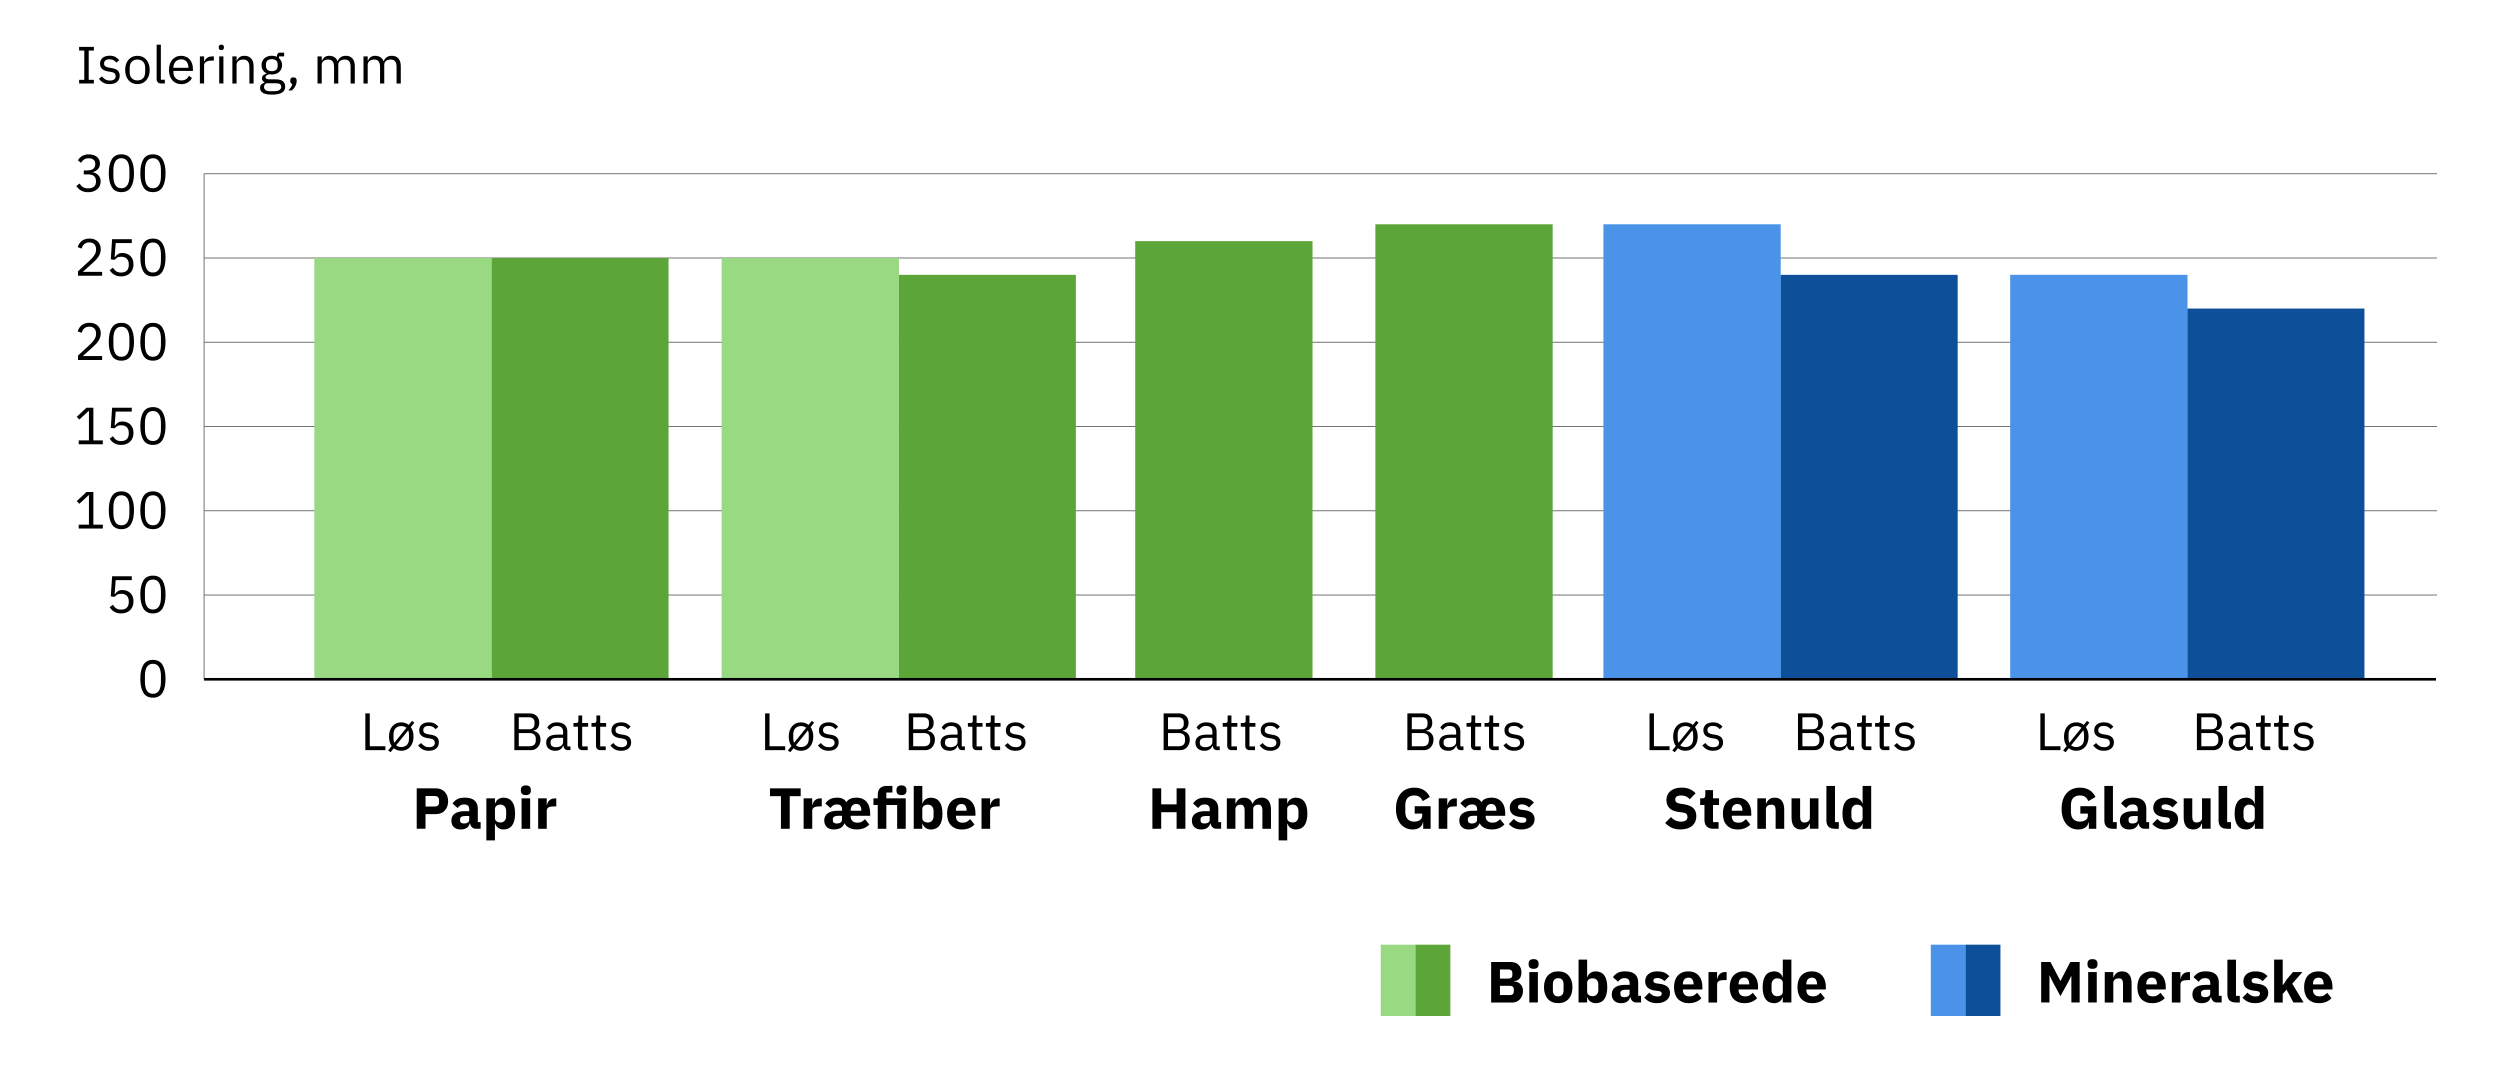 <?xml version="1.0" encoding="UTF-8"?>
<svg xmlns="http://www.w3.org/2000/svg" viewBox="0 0 949.45 407.97">
  <defs>
    <style>
      .cls-1 {
        fill: #5ca639;
      }

      .cls-2 {
        stroke: #646464;
        stroke-width: .34px;
      }

      .cls-2, .cls-3 {
        fill: none;
        stroke-miterlimit: 10;
      }

      .cls-4 {
        fill: #0e4f99;
      }

      .cls-5 {
        fill: #4a93e9;
      }

      .cls-3 {
        stroke: #000;
      }

      .cls-6 {
        fill: #98d982;
      }
    </style>
  </defs>
  <g id="Streger">
    <line class="cls-2" x1="77.51" y1="257.98" x2="77.51" y2="65.98"/>
    <line class="cls-2" x1="77.51" y1="225.98" x2="925.55" y2="225.98"/>
    <line class="cls-2" x1="77.51" y1="193.98" x2="925.55" y2="193.98"/>
    <line class="cls-2" x1="77.51" y1="161.98" x2="925.55" y2="161.98"/>
    <line class="cls-2" x1="77.51" y1="129.98" x2="925.55" y2="129.98"/>
    <line class="cls-2" x1="77.51" y1="97.98" x2="925.55" y2="97.98"/>
    <line class="cls-2" x1="77.51" y1="65.98" x2="925.55" y2="65.98"/>
  </g>
  <g id="Layer_1" data-name="Layer 1">
    <rect class="cls-6" x="524.38" y="358.77" width="13.25" height="27.09"/>
    <rect class="cls-1" x="537.57" y="358.77" width="13.25" height="27.09"/>
    <rect class="cls-5" x="733.28" y="358.77" width="13.25" height="27.09"/>
    <rect class="cls-4" x="746.48" y="358.77" width="13.25" height="27.09"/>
    <rect class="cls-4" x="830.63" y="117.18" width="67.34" height="140.8"/>
    <rect class="cls-5" x="763.43" y="104.38" width="67.34" height="153.6"/>
    <rect class="cls-4" x="676.14" y="104.38" width="67.34" height="153.6"/>
    <rect class="cls-5" x="608.94" y="85.18" width="67.34" height="172.8"/>
    <rect class="cls-1" x="522.34" y="85.18" width="67.34" height="172.8"/>
    <rect class="cls-1" x="431.13" y="91.58" width="67.34" height="166.4"/>
    <rect class="cls-1" x="341.26" y="104.38" width="67.34" height="153.6"/>
    <rect class="cls-6" x="274.06" y="97.98" width="67.34" height="160"/>
    <rect class="cls-1" x="186.57" y="97.98" width="67.34" height="160"/>
    <rect class="cls-6" x="119.38" y="97.98" width="67.34" height="160"/>
    <line class="cls-3" x1="77.51" y1="257.98" x2="925.14" y2="257.98"/>
  </g>
  <g id="Text_outlined" data-name="Text outlined">
    <g>
      <path d="M138.75,284.89v-13.96h1.68v12.48h5.94v1.48h-7.62Z"/>
      <path d="M147.41,285.01l1.34-1.68c-.68-.95-1.02-2.15-1.02-3.6,0-.81.11-1.55.34-2.22s.54-1.24.95-1.71c.41-.47.9-.84,1.47-1.09.57-.25,1.21-.38,1.9-.38.56,0,1.08.09,1.55.26.47.17.9.41,1.29.72l1.24-1.54.9.68-1.34,1.7c.32.45.57.98.75,1.59.18.61.27,1.27.27,1.99,0,.83-.11,1.57-.34,2.23-.23.66-.55,1.23-.96,1.7-.41.47-.9.84-1.47,1.09-.57.25-1.2.38-1.89.38-1.11,0-2.05-.32-2.84-.96l-1.24,1.52-.9-.68ZM149.45,280.47c0,.64.1,1.19.3,1.64l4.6-5.7c-.52-.44-1.17-.66-1.96-.66-.87,0-1.57.27-2.12.8-.55.53-.82,1.35-.82,2.44v1.48ZM152.39,283.71c.87,0,1.57-.27,2.12-.8s.82-1.35.82-2.44v-1.48c0-.32-.03-.61-.08-.88-.05-.27-.13-.51-.22-.74l-4.6,5.68c.49.44,1.15.66,1.96.66Z"/>
      <path d="M162.87,285.13c-.96,0-1.76-.18-2.41-.55-.65-.37-1.2-.86-1.67-1.47l1.14-.92c.4.51.85.9,1.34,1.17.49.27,1.07.41,1.72.41s1.21-.15,1.59-.44c.38-.29.57-.71.57-1.24,0-.4-.13-.74-.39-1.03-.26-.29-.73-.48-1.41-.59l-.82-.12c-.48-.07-.92-.17-1.32-.31-.4-.14-.75-.33-1.05-.56-.3-.23-.53-.52-.7-.87-.17-.35-.25-.76-.25-1.24,0-.51.09-.95.28-1.33.19-.38.44-.7.77-.95.33-.25.72-.44,1.17-.57s.94-.19,1.46-.19c.84,0,1.54.15,2.11.44.57.29,1.06.7,1.49,1.22l-1.06.96c-.23-.32-.56-.61-1-.87-.44-.26-.99-.39-1.66-.39s-1.17.14-1.51.43c-.34.29-.51.68-.51,1.17s.17.87.51,1.1.83.39,1.47.5l.8.12c1.15.17,1.96.5,2.44.99.48.49.72,1.12.72,1.91,0,1-.34,1.79-1.02,2.36-.68.57-1.61.86-2.8.86Z"/>
    </g>
    <g>
      <path d="M290.57,284.89v-13.96h1.68v12.48h5.94v1.48h-7.62Z"/>
      <path d="M299.23,285.01l1.34-1.68c-.68-.95-1.02-2.15-1.02-3.6,0-.81.11-1.55.34-2.22s.54-1.24.95-1.71c.41-.47.9-.84,1.47-1.09.57-.25,1.21-.38,1.9-.38.56,0,1.08.09,1.55.26.47.17.9.41,1.29.72l1.24-1.54.9.68-1.34,1.7c.32.45.57.98.75,1.59.18.61.27,1.27.27,1.99,0,.83-.11,1.57-.34,2.23-.23.66-.55,1.23-.96,1.7-.41.47-.9.84-1.47,1.09-.57.25-1.2.38-1.89.38-1.11,0-2.05-.32-2.84-.96l-1.24,1.52-.9-.68ZM301.27,280.47c0,.64.1,1.19.3,1.64l4.6-5.7c-.52-.44-1.17-.66-1.96-.66-.87,0-1.57.27-2.12.8-.55.53-.82,1.35-.82,2.44v1.48ZM304.21,283.71c.87,0,1.57-.27,2.12-.8s.82-1.35.82-2.44v-1.48c0-.32-.03-.61-.08-.88-.05-.27-.13-.51-.22-.74l-4.6,5.68c.49.44,1.15.66,1.96.66Z"/>
      <path d="M314.69,285.13c-.96,0-1.76-.18-2.41-.55-.65-.37-1.2-.86-1.67-1.47l1.14-.92c.4.51.85.9,1.34,1.17.49.27,1.07.41,1.72.41s1.21-.15,1.59-.44c.38-.29.57-.71.57-1.24,0-.4-.13-.74-.39-1.03-.26-.29-.73-.48-1.41-.59l-.82-.12c-.48-.07-.92-.17-1.32-.31-.4-.14-.75-.33-1.05-.56-.3-.23-.53-.52-.7-.87-.17-.35-.25-.76-.25-1.24,0-.51.09-.95.28-1.33.19-.38.44-.7.77-.95.33-.25.72-.44,1.17-.57s.94-.19,1.46-.19c.84,0,1.54.15,2.11.44.57.29,1.06.7,1.49,1.22l-1.06.96c-.23-.32-.56-.61-1-.87-.44-.26-.99-.39-1.66-.39s-1.17.14-1.51.43c-.34.29-.51.68-.51,1.17s.17.87.51,1.1.83.39,1.47.5l.8.12c1.15.17,1.96.5,2.44.99.48.49.72,1.12.72,1.91,0,1-.34,1.79-1.02,2.36-.68.57-1.61.86-2.8.86Z"/>
    </g>
    <g>
      <path d="M626.45,284.89v-13.96h1.68v12.48h5.94v1.48h-7.62Z"/>
      <path d="M635.11,285.01l1.34-1.68c-.68-.95-1.02-2.15-1.02-3.6,0-.81.11-1.55.34-2.22s.54-1.24.95-1.71c.41-.47.9-.84,1.47-1.09.57-.25,1.21-.38,1.9-.38.56,0,1.08.09,1.55.26.47.17.9.41,1.29.72l1.24-1.54.9.68-1.34,1.7c.32.45.57.98.75,1.59.18.61.27,1.27.27,1.99,0,.83-.11,1.57-.34,2.23-.23.66-.55,1.23-.96,1.7-.41.47-.9.84-1.47,1.09-.57.25-1.2.38-1.89.38-1.11,0-2.05-.32-2.84-.96l-1.24,1.52-.9-.68ZM637.15,280.47c0,.64.1,1.19.3,1.64l4.6-5.7c-.52-.44-1.17-.66-1.96-.66-.87,0-1.57.27-2.12.8-.55.53-.82,1.35-.82,2.44v1.48ZM640.09,283.71c.87,0,1.57-.27,2.12-.8s.82-1.35.82-2.44v-1.48c0-.32-.03-.61-.08-.88s-.13-.51-.22-.74l-4.6,5.68c.49.44,1.15.66,1.96.66Z"/>
      <path d="M650.57,285.13c-.96,0-1.76-.18-2.41-.55-.65-.37-1.2-.86-1.67-1.47l1.14-.92c.4.51.85.9,1.34,1.17.49.27,1.07.41,1.72.41s1.21-.15,1.59-.44c.38-.29.57-.71.57-1.24,0-.4-.13-.74-.39-1.03-.26-.29-.73-.48-1.41-.59l-.82-.12c-.48-.07-.92-.17-1.32-.31-.4-.14-.75-.33-1.05-.56s-.53-.52-.7-.87-.25-.76-.25-1.24c0-.51.09-.95.28-1.33.19-.38.44-.7.77-.95.33-.25.72-.44,1.17-.57s.94-.19,1.46-.19c.84,0,1.54.15,2.11.44s1.06.7,1.49,1.22l-1.06.96c-.23-.32-.56-.61-1-.87-.44-.26-.99-.39-1.66-.39s-1.17.14-1.51.43c-.34.29-.51.68-.51,1.17s.17.87.51,1.1.83.39,1.47.5l.8.12c1.15.17,1.96.5,2.44.99.48.49.72,1.12.72,1.91,0,1-.34,1.79-1.02,2.36s-1.61.86-2.8.86Z"/>
    </g>
    <g>
      <path d="M774.89,284.89v-13.96h1.68v12.48h5.94v1.48h-7.62Z"/>
      <path d="M783.55,285.01l1.34-1.68c-.68-.95-1.02-2.15-1.02-3.6,0-.81.11-1.55.34-2.22s.54-1.24.95-1.71c.41-.47.9-.84,1.47-1.09.57-.25,1.21-.38,1.9-.38.56,0,1.08.09,1.55.26.47.17.9.41,1.29.72l1.24-1.54.9.68-1.34,1.7c.32.45.57.98.75,1.59.18.61.27,1.27.27,1.99,0,.83-.11,1.57-.34,2.23-.23.66-.55,1.23-.96,1.7-.41.47-.9.84-1.47,1.09-.57.25-1.2.38-1.89.38-1.11,0-2.05-.32-2.84-.96l-1.24,1.52-.9-.68ZM785.59,280.47c0,.64.1,1.19.3,1.64l4.6-5.7c-.52-.44-1.17-.66-1.96-.66-.87,0-1.57.27-2.12.8s-.82,1.35-.82,2.44v1.48ZM788.53,283.71c.87,0,1.57-.27,2.12-.8s.82-1.35.82-2.44v-1.48c0-.32-.03-.61-.08-.88-.05-.27-.13-.51-.22-.74l-4.6,5.68c.49.44,1.15.66,1.96.66Z"/>
      <path d="M799.01,285.13c-.96,0-1.76-.18-2.41-.55-.65-.37-1.2-.86-1.67-1.47l1.14-.92c.4.51.85.9,1.34,1.17.49.27,1.07.41,1.72.41s1.21-.15,1.59-.44c.38-.29.57-.71.57-1.24,0-.4-.13-.74-.39-1.03s-.73-.48-1.41-.59l-.82-.12c-.48-.07-.92-.17-1.32-.31-.4-.14-.75-.33-1.05-.56s-.53-.52-.7-.87c-.17-.35-.25-.76-.25-1.24,0-.51.09-.95.28-1.33s.44-.7.77-.95c.33-.25.72-.44,1.17-.57s.94-.19,1.46-.19c.84,0,1.54.15,2.11.44.57.29,1.06.7,1.49,1.22l-1.06.96c-.23-.32-.56-.61-1-.87-.44-.26-.99-.39-1.66-.39s-1.17.14-1.51.43c-.34.29-.51.68-.51,1.17s.17.87.51,1.1.83.39,1.47.5l.8.12c1.15.17,1.96.5,2.44.99.48.49.72,1.12.72,1.91,0,1-.34,1.79-1.02,2.36-.68.57-1.61.86-2.8.86Z"/>
    </g>
    <g>
      <path d="M195.34,270.93h5.74c1.16,0,2.07.33,2.73.98s.99,1.53.99,2.62c0,.52-.07.96-.22,1.32-.15.36-.33.66-.56.89-.23.23-.47.41-.74.52s-.51.19-.74.23v.12c.25.01.54.08.85.2.31.12.61.31.89.57.28.26.52.59.71,1,.19.41.29.9.29,1.47s-.09,1.11-.27,1.6c-.18.49-.43.92-.75,1.28-.32.36-.7.64-1.14.85-.44.21-.92.31-1.44.31h-6.34v-13.96ZM197.02,276.97h3.86c.67,0,1.19-.17,1.56-.5.37-.33.56-.81.56-1.44v-.68c0-.63-.19-1.11-.56-1.44-.37-.33-.89-.5-1.56-.5h-3.86v4.56ZM197.02,283.41h4.14c.72,0,1.29-.18,1.7-.55.41-.37.62-.9.62-1.61v-.68c0-.71-.21-1.24-.62-1.61-.41-.37-.98-.55-1.7-.55h-4.14v5Z"/>
      <path d="M215.74,284.89c-.6,0-1.03-.16-1.29-.48-.26-.32-.42-.72-.49-1.2h-.1c-.23.64-.6,1.12-1.12,1.44s-1.14.48-1.86.48c-1.09,0-1.94-.28-2.55-.84-.61-.56-.91-1.32-.91-2.28s.36-1.72,1.07-2.24c.71-.52,1.82-.78,3.33-.78h2.04v-1.02c0-.73-.2-1.29-.6-1.68-.4-.39-1.01-.58-1.84-.58-.63,0-1.15.14-1.57.42-.42.28-.77.65-1.05,1.12l-.96-.9c.28-.56.73-1.04,1.34-1.43.61-.39,1.39-.59,2.32-.59,1.25,0,2.23.31,2.92.92.69.61,1.04,1.46,1.04,2.55v5.67h1.18v1.42h-.9ZM211.14,283.77c.4,0,.77-.05,1.1-.14.33-.09.62-.23.86-.4.24-.17.43-.37.56-.6.13-.23.2-.47.2-.74v-1.7h-2.12c-.92,0-1.59.13-2.01.4s-.63.65-.63,1.16v.42c0,.51.18.9.55,1.18s.86.42,1.49.42Z"/>
      <path d="M221.2,284.89c-.56,0-.98-.16-1.27-.47s-.43-.72-.43-1.23v-7.2h-1.7v-1.42h.96c.35,0,.58-.07.71-.21.13-.14.19-.38.19-.73v-1.92h1.44v2.86h2.26v1.42h-2.26v7.48h2.1v1.42h-2Z"/>
      <path d="M228.04,284.89c-.56,0-.98-.16-1.27-.47s-.43-.72-.43-1.23v-7.2h-1.7v-1.42h.96c.35,0,.58-.07.71-.21.13-.14.19-.38.19-.73v-1.92h1.44v2.86h2.26v1.42h-2.26v7.48h2.1v1.42h-2Z"/>
      <path d="M235.88,285.13c-.96,0-1.76-.18-2.41-.55-.65-.37-1.2-.86-1.67-1.47l1.14-.92c.4.51.85.9,1.34,1.17.49.27,1.07.41,1.72.41s1.21-.15,1.59-.44c.38-.29.57-.71.57-1.24,0-.4-.13-.74-.39-1.03-.26-.29-.73-.48-1.41-.59l-.82-.12c-.48-.07-.92-.17-1.32-.31-.4-.14-.75-.33-1.05-.56-.3-.23-.53-.52-.7-.87-.17-.35-.25-.76-.25-1.24,0-.51.09-.95.28-1.33.19-.38.44-.7.77-.95.33-.25.72-.44,1.17-.57s.94-.19,1.46-.19c.84,0,1.54.15,2.11.44.57.29,1.06.7,1.49,1.22l-1.06.96c-.23-.32-.56-.61-1-.87-.44-.26-.99-.39-1.66-.39s-1.17.14-1.51.43c-.34.29-.51.68-.51,1.17s.17.87.51,1.1.83.39,1.47.5l.8.12c1.15.17,1.96.5,2.44.99.48.49.72,1.12.72,1.91,0,1-.34,1.79-1.02,2.36-.68.57-1.61.86-2.8.86Z"/>
    </g>
    <g>
      <path d="M441.92,270.93h5.74c1.16,0,2.07.33,2.73.98s.99,1.53.99,2.62c0,.52-.07.96-.22,1.32-.15.36-.33.66-.56.89s-.47.41-.74.52-.51.19-.74.23v.12c.25.01.54.08.85.2s.61.31.89.57c.28.26.52.59.71,1,.19.41.29.9.29,1.47s-.09,1.11-.27,1.6-.43.92-.75,1.28-.7.64-1.14.85c-.44.21-.92.31-1.44.31h-6.34v-13.96ZM443.59,276.97h3.86c.67,0,1.19-.17,1.56-.5s.56-.81.56-1.44v-.68c0-.63-.19-1.11-.56-1.44-.37-.33-.89-.5-1.56-.5h-3.86v4.56ZM443.59,283.41h4.14c.72,0,1.29-.18,1.7-.55.41-.37.62-.9.62-1.61v-.68c0-.71-.21-1.24-.62-1.61-.41-.37-.98-.55-1.7-.55h-4.14v5Z"/>
      <path d="M462.32,284.89c-.6,0-1.03-.16-1.29-.48-.26-.32-.42-.72-.49-1.2h-.1c-.23.64-.6,1.12-1.12,1.44-.52.32-1.14.48-1.86.48-1.09,0-1.94-.28-2.55-.84-.61-.56-.91-1.32-.91-2.28s.36-1.72,1.07-2.24c.71-.52,1.82-.78,3.33-.78h2.04v-1.02c0-.73-.2-1.29-.6-1.68-.4-.39-1.01-.58-1.84-.58-.63,0-1.15.14-1.57.42-.42.28-.77.65-1.05,1.12l-.96-.9c.28-.56.73-1.04,1.34-1.43.61-.39,1.39-.59,2.32-.59,1.25,0,2.23.31,2.92.92.69.61,1.04,1.46,1.04,2.55v5.67h1.18v1.42h-.9ZM457.71,283.77c.4,0,.77-.05,1.1-.14.33-.09.62-.23.86-.4.24-.17.43-.37.56-.6.13-.23.2-.47.2-.74v-1.7h-2.12c-.92,0-1.59.13-2.01.4s-.63.65-.63,1.16v.42c0,.51.18.9.55,1.18.37.28.86.42,1.49.42Z"/>
      <path d="M467.77,284.89c-.56,0-.98-.16-1.27-.47-.29-.31-.43-.72-.43-1.23v-7.2h-1.7v-1.42h.96c.35,0,.58-.07.71-.21.13-.14.19-.38.19-.73v-1.92h1.44v2.86h2.26v1.42h-2.26v7.48h2.1v1.42h-2Z"/>
      <path d="M474.62,284.89c-.56,0-.98-.16-1.27-.47-.29-.31-.43-.72-.43-1.23v-7.2h-1.7v-1.42h.96c.35,0,.58-.07.71-.21s.19-.38.19-.73v-1.92h1.44v2.86h2.26v1.42h-2.26v7.48h2.1v1.42h-2Z"/>
      <path d="M482.46,285.13c-.96,0-1.76-.18-2.41-.55-.65-.37-1.2-.86-1.67-1.47l1.14-.92c.4.51.85.9,1.34,1.17.49.27,1.07.41,1.72.41s1.21-.15,1.59-.44c.38-.29.57-.71.57-1.24,0-.4-.13-.74-.39-1.03-.26-.29-.73-.48-1.41-.59l-.82-.12c-.48-.07-.92-.17-1.32-.31-.4-.14-.75-.33-1.05-.56s-.53-.52-.7-.87-.25-.76-.25-1.24c0-.51.09-.95.28-1.33.19-.38.44-.7.77-.95.33-.25.72-.44,1.17-.57s.94-.19,1.46-.19c.84,0,1.54.15,2.11.44s1.06.7,1.49,1.22l-1.06.96c-.23-.32-.56-.61-1-.87-.44-.26-.99-.39-1.66-.39s-1.17.14-1.51.43c-.34.29-.51.68-.51,1.17s.17.87.51,1.1.83.39,1.47.5l.8.12c1.15.17,1.96.5,2.44.99.48.49.72,1.12.72,1.91,0,1-.34,1.79-1.02,2.36s-1.61.86-2.8.86Z"/>
    </g>
    <g>
      <path d="M345.13,270.93h5.74c1.16,0,2.07.33,2.73.98s.99,1.53.99,2.62c0,.52-.07.96-.22,1.32-.15.36-.33.66-.56.89-.23.23-.47.41-.74.52s-.51.19-.74.23v.12c.25.01.54.08.85.2.31.12.61.31.89.57.28.26.52.59.71,1,.19.41.29.9.29,1.47s-.09,1.11-.27,1.6c-.18.49-.43.92-.75,1.28-.32.36-.7.64-1.14.85-.44.21-.92.31-1.44.31h-6.34v-13.96ZM346.81,276.97h3.86c.67,0,1.19-.17,1.56-.5.37-.33.56-.81.56-1.44v-.68c0-.63-.19-1.11-.56-1.44-.37-.33-.89-.5-1.56-.5h-3.86v4.56ZM346.81,283.41h4.14c.72,0,1.29-.18,1.7-.55.41-.37.62-.9.62-1.61v-.68c0-.71-.21-1.24-.62-1.61-.41-.37-.98-.55-1.7-.55h-4.14v5Z"/>
      <path d="M365.53,284.89c-.6,0-1.03-.16-1.29-.48-.26-.32-.42-.72-.49-1.2h-.1c-.23.64-.6,1.12-1.12,1.44s-1.14.48-1.86.48c-1.09,0-1.94-.28-2.55-.84-.61-.56-.91-1.32-.91-2.28s.36-1.72,1.07-2.24c.71-.52,1.82-.78,3.33-.78h2.04v-1.02c0-.73-.2-1.29-.6-1.68-.4-.39-1.01-.58-1.84-.58-.63,0-1.15.14-1.57.42-.42.28-.77.65-1.05,1.12l-.96-.9c.28-.56.73-1.04,1.34-1.43.61-.39,1.39-.59,2.32-.59,1.25,0,2.23.31,2.92.92.69.61,1.04,1.46,1.04,2.55v5.67h1.18v1.42h-.9ZM360.93,283.77c.4,0,.77-.05,1.1-.14.33-.09.62-.23.86-.4.24-.17.43-.37.56-.6.13-.23.2-.47.2-.74v-1.7h-2.12c-.92,0-1.59.13-2.01.4s-.63.65-.63,1.16v.42c0,.51.18.9.55,1.18s.86.42,1.49.42Z"/>
      <path d="M370.99,284.89c-.56,0-.98-.16-1.27-.47s-.43-.72-.43-1.23v-7.2h-1.7v-1.42h.96c.35,0,.58-.07.71-.21.13-.14.19-.38.19-.73v-1.92h1.44v2.86h2.26v1.42h-2.26v7.48h2.1v1.42h-2Z"/>
      <path d="M377.83,284.89c-.56,0-.98-.16-1.27-.47s-.43-.72-.43-1.23v-7.2h-1.7v-1.42h.96c.35,0,.58-.07.71-.21.13-.14.19-.38.19-.73v-1.92h1.44v2.86h2.26v1.42h-2.26v7.48h2.1v1.42h-2Z"/>
      <path d="M385.67,285.13c-.96,0-1.76-.18-2.41-.55-.65-.37-1.2-.86-1.67-1.47l1.14-.92c.4.51.85.9,1.34,1.17.49.27,1.07.41,1.72.41s1.21-.15,1.59-.44c.38-.29.57-.71.57-1.24,0-.4-.13-.74-.39-1.03-.26-.29-.73-.48-1.41-.59l-.82-.12c-.48-.07-.92-.17-1.32-.31-.4-.14-.75-.33-1.05-.56-.3-.23-.53-.52-.7-.87-.17-.35-.25-.76-.25-1.24,0-.51.09-.95.28-1.33.19-.38.44-.7.77-.95.33-.25.72-.44,1.17-.57s.94-.19,1.46-.19c.84,0,1.54.15,2.11.44.57.29,1.06.7,1.49,1.22l-1.06.96c-.23-.32-.56-.61-1-.87-.44-.26-.99-.39-1.66-.39s-1.17.14-1.51.43c-.34.29-.51.68-.51,1.17s.17.87.51,1.1.83.39,1.47.5l.8.12c1.15.17,1.96.5,2.44.99.48.49.72,1.12.72,1.91,0,1-.34,1.79-1.02,2.36-.68.57-1.61.86-2.8.86Z"/>
    </g>
    <g>
      <path d="M534.49,270.93h5.74c1.16,0,2.07.33,2.73.98s.99,1.53.99,2.62c0,.52-.07.96-.22,1.32-.15.36-.33.66-.56.89s-.47.41-.74.52-.51.19-.74.23v.12c.25.01.54.08.85.2s.61.31.89.57c.28.26.52.59.71,1,.19.41.29.9.29,1.47s-.09,1.11-.27,1.6-.43.92-.75,1.28-.7.64-1.14.85c-.44.21-.92.31-1.44.31h-6.34v-13.96ZM536.17,276.97h3.86c.67,0,1.19-.17,1.56-.5s.56-.81.56-1.44v-.68c0-.63-.19-1.11-.56-1.44-.37-.33-.89-.5-1.56-.5h-3.86v4.56ZM536.17,283.41h4.14c.72,0,1.29-.18,1.7-.55.41-.37.62-.9.62-1.61v-.68c0-.71-.21-1.24-.62-1.61-.41-.37-.98-.55-1.7-.55h-4.14v5Z"/>
      <path d="M554.89,284.89c-.6,0-1.03-.16-1.29-.48-.26-.32-.42-.72-.49-1.2h-.1c-.23.64-.6,1.12-1.12,1.44-.52.32-1.14.48-1.86.48-1.09,0-1.94-.28-2.55-.84-.61-.56-.91-1.32-.91-2.28s.36-1.72,1.07-2.24c.71-.52,1.82-.78,3.33-.78h2.04v-1.02c0-.73-.2-1.29-.6-1.68-.4-.39-1.01-.58-1.84-.58-.63,0-1.15.14-1.57.42-.42.28-.77.65-1.05,1.12l-.96-.9c.28-.56.73-1.04,1.34-1.43.61-.39,1.39-.59,2.32-.59,1.25,0,2.23.31,2.92.92.69.61,1.04,1.46,1.04,2.55v5.67h1.18v1.42h-.9ZM550.29,283.77c.4,0,.77-.05,1.1-.14.33-.09.62-.23.86-.4.24-.17.43-.37.56-.6.13-.23.2-.47.2-.74v-1.7h-2.12c-.92,0-1.59.13-2.01.4s-.63.65-.63,1.16v.42c0,.51.18.9.55,1.18.37.28.86.42,1.49.42Z"/>
      <path d="M560.35,284.89c-.56,0-.98-.16-1.27-.47-.29-.31-.43-.72-.43-1.23v-7.2h-1.7v-1.42h.96c.35,0,.58-.07.71-.21.13-.14.19-.38.19-.73v-1.92h1.44v2.86h2.26v1.42h-2.26v7.48h2.1v1.42h-2Z"/>
      <path d="M567.19,284.89c-.56,0-.98-.16-1.27-.47-.29-.31-.43-.72-.43-1.23v-7.2h-1.7v-1.42h.96c.35,0,.58-.07.71-.21s.19-.38.19-.73v-1.92h1.44v2.86h2.26v1.42h-2.26v7.48h2.1v1.42h-2Z"/>
      <path d="M575.03,285.13c-.96,0-1.76-.18-2.41-.55-.65-.37-1.2-.86-1.67-1.47l1.14-.92c.4.51.85.9,1.34,1.17.49.27,1.07.41,1.72.41s1.21-.15,1.59-.44c.38-.29.57-.71.57-1.24,0-.4-.13-.74-.39-1.03-.26-.29-.73-.48-1.41-.59l-.82-.12c-.48-.07-.92-.17-1.32-.31-.4-.14-.75-.33-1.05-.56s-.53-.52-.7-.87-.25-.76-.25-1.24c0-.51.09-.95.28-1.33.19-.38.44-.7.77-.95.33-.25.72-.44,1.17-.57s.94-.19,1.46-.19c.84,0,1.54.15,2.11.44s1.06.7,1.49,1.22l-1.06.96c-.23-.32-.56-.61-1-.87-.44-.26-.99-.39-1.66-.39s-1.17.14-1.51.43c-.34.29-.51.68-.51,1.17s.17.87.51,1.1.83.39,1.47.5l.8.12c1.15.17,1.96.5,2.44.99.48.49.72,1.12.72,1.91,0,1-.34,1.79-1.02,2.36s-1.61.86-2.8.86Z"/>
    </g>
    <g>
      <path d="M158.26,314.75v-15.36h7.26c.72,0,1.36.12,1.94.36.57.24,1.06.58,1.46,1,.4.43.71.94.94,1.55.22.61.33,1.27.33,1.99s-.11,1.4-.33,2c-.22.6-.53,1.12-.94,1.54-.4.43-.89.76-1.46,1-.57.24-1.22.36-1.94.36h-3.92v5.54h-3.34ZM161.61,306.31h3.52c.5,0,.89-.13,1.18-.38.29-.26.43-.63.43-1.13v-.97c0-.5-.14-.88-.43-1.13-.29-.26-.68-.39-1.18-.39h-3.52v4Z"/>
      <path d="M180.73,314.75c-.59,0-1.07-.18-1.46-.55-.39-.37-.63-.86-.74-1.47h-.13c-.18.75-.56,1.32-1.17,1.71-.6.39-1.34.58-2.22.58-1.16,0-2.05-.31-2.66-.92-.62-.61-.92-1.43-.92-2.43,0-1.21.44-2.12,1.33-2.71.89-.59,2.09-.89,3.62-.89h1.83v-.73c0-.56-.15-1-.44-1.33s-.78-.5-1.47-.5c-.65,0-1.16.14-1.54.42-.38.28-.7.59-.95.95l-1.94-1.73c.47-.69,1.06-1.24,1.77-1.63s1.68-.59,2.89-.59c1.64,0,2.87.36,3.7,1.08s1.23,1.77,1.23,3.15v5.06h1.08v2.53h-1.8ZM176.22,312.75c.54,0,1.01-.12,1.4-.35.39-.23.58-.61.58-1.14v-1.35h-1.58c-1.28,0-1.91.43-1.91,1.29v.33c0,.42.13.73.4.93.26.2.64.29,1.12.29Z"/>
      <path d="M184.71,303.2h3.26v1.94h.11c.16-.65.53-1.17,1.11-1.58.58-.41,1.24-.62,1.99-.62,1.47,0,2.57.51,3.32,1.54s1.12,2.52,1.12,4.49-.37,3.47-1.12,4.5c-.75,1.03-1.86,1.55-3.32,1.55-.38,0-.74-.06-1.08-.17-.34-.11-.64-.26-.91-.46-.27-.2-.5-.43-.69-.7-.19-.27-.33-.56-.42-.87h-.11v6.34h-3.26v-15.95ZM190.1,312.38c.62,0,1.12-.22,1.53-.65.4-.43.6-1.02.6-1.75v-2c0-.73-.2-1.32-.6-1.75-.4-.43-.91-.65-1.53-.65s-1.13.15-1.53.45-.6.71-.6,1.24v3.41c0,.53.2.94.6,1.24.4.3.91.45,1.53.45Z"/>
      <path d="M199.71,301.97c-.66,0-1.14-.15-1.44-.45-.3-.3-.45-.69-.45-1.16v-.48c0-.47.15-.85.45-1.15.3-.3.78-.45,1.44-.45s1.14.15,1.44.45c.3.3.45.69.45,1.15v.48c0,.47-.15.85-.45,1.16-.3.3-.78.45-1.44.45ZM198.08,303.2h3.26v11.55h-3.26v-11.55Z"/>
      <path d="M204.38,314.75v-11.55h3.26v2.51h.11c.06-.32.16-.63.31-.93s.34-.57.58-.8c.24-.24.53-.42.87-.56.34-.14.73-.21,1.19-.21h.57v3.04h-.81c-.95,0-1.66.12-2.12.37-.46.25-.69.71-.69,1.39v6.75h-3.26Z"/>
    </g>
    <g>
      <path d="M566.3,365.36h7.46c1.28,0,2.27.36,2.98,1.08.71.72,1.07,1.67,1.07,2.86,0,.59-.08,1.08-.23,1.5s-.36.75-.62,1.01c-.26.26-.56.46-.9.58-.34.12-.72.2-1.11.21v.13c.37,0,.75.07,1.16.2.4.13.77.34,1.11.63.34.29.62.66.85,1.11.23.46.34,1.01.34,1.67,0,.6-.1,1.17-.3,1.71-.2.54-.47,1-.83,1.4-.35.4-.77.71-1.25.94-.48.23-1.01.34-1.58.34h-8.14v-15.36ZM569.65,371.65h3.32c.44,0,.79-.12,1.03-.38.25-.25.37-.59.37-1.03v-.66c0-.44-.12-.79-.37-1.03s-.59-.37-1.03-.37h-3.32v3.48ZM569.65,377.9h3.85c.44,0,.79-.12,1.04-.36s.38-.58.38-1.02v-.75c0-.44-.13-.78-.38-1.02-.26-.24-.6-.36-1.04-.36h-3.85v3.52Z"/>
      <path d="M582.43,367.94c-.66,0-1.14-.15-1.44-.45-.3-.3-.45-.69-.45-1.15v-.48c0-.47.15-.85.45-1.15.3-.3.78-.45,1.44-.45s1.14.15,1.44.45c.3.3.45.69.45,1.15v.48c0,.47-.15.85-.45,1.15s-.78.45-1.44.45ZM580.8,369.17h3.26v11.55h-3.26v-11.55Z"/>
      <path d="M591.78,380.98c-.85,0-1.61-.14-2.28-.42-.67-.28-1.23-.68-1.69-1.21-.46-.53-.82-1.17-1.07-1.91-.25-.75-.37-1.58-.37-2.51s.12-1.76.37-2.51c.25-.75.6-1.38,1.07-1.9.46-.52,1.03-.92,1.69-1.2.67-.28,1.43-.42,2.28-.42s1.61.14,2.28.42c.67.28,1.23.68,1.69,1.2.46.52.82,1.15,1.07,1.9.25.75.37,1.58.37,2.51s-.12,1.76-.37,2.51c-.25.75-.61,1.39-1.07,1.91-.46.53-1.03.93-1.69,1.21-.67.28-1.43.42-2.28.42ZM591.78,378.41c.64,0,1.14-.2,1.5-.59.35-.4.53-.96.53-1.7v-2.35c0-.73-.18-1.3-.53-1.69-.35-.4-.85-.59-1.5-.59s-1.14.2-1.5.59c-.35.4-.53.96-.53,1.69v2.35c0,.73.18,1.3.53,1.7.35.4.85.59,1.5.59Z"/>
      <path d="M599.5,364.44h3.26v6.67h.11c.16-.64.53-1.17,1.11-1.58.58-.41,1.24-.62,1.99-.62,1.47,0,2.57.51,3.32,1.54.75,1.03,1.12,2.52,1.12,4.49s-.37,3.46-1.12,4.5-1.86,1.55-3.32,1.55c-.38,0-.74-.06-1.08-.17-.34-.11-.64-.26-.91-.46-.27-.2-.5-.43-.69-.71-.19-.27-.33-.56-.42-.87h-.11v1.94h-3.26v-16.28ZM604.89,378.34c.62,0,1.12-.22,1.53-.65.4-.43.6-1.02.6-1.75v-2c0-.73-.2-1.32-.6-1.75-.4-.43-.91-.65-1.53-.65s-1.13.15-1.53.45c-.4.3-.6.72-.6,1.24v3.41c0,.53.2.94.6,1.24s.91.45,1.53.45Z"/>
      <path d="M621.42,380.72c-.59,0-1.08-.18-1.46-.55s-.63-.86-.74-1.47h-.13c-.18.75-.57,1.32-1.17,1.71-.6.39-1.34.58-2.22.58-1.16,0-2.05-.31-2.66-.92-.62-.61-.92-1.43-.92-2.43,0-1.21.44-2.12,1.33-2.71s2.09-.89,3.62-.89h1.83v-.73c0-.56-.15-1-.44-1.33-.29-.33-.78-.5-1.47-.5-.65,0-1.16.14-1.54.42-.38.28-.7.59-.95.95l-1.94-1.73c.47-.69,1.06-1.24,1.77-1.63.71-.39,1.68-.59,2.89-.59,1.64,0,2.87.36,3.7,1.08s1.23,1.77,1.23,3.15v5.06h1.08v2.53h-1.8ZM616.9,378.72c.54,0,1.01-.12,1.4-.35.39-.23.58-.61.58-1.14v-1.35h-1.58c-1.28,0-1.91.43-1.91,1.29v.33c0,.42.13.73.4.93.26.2.64.29,1.12.29Z"/>
      <path d="M629.31,380.98c-1.12,0-2.05-.18-2.82-.54-.76-.36-1.44-.87-2.05-1.53l1.91-1.94c.41.46.87.81,1.36,1.08.5.26,1.06.4,1.69.4s1.09-.1,1.34-.3c.25-.2.37-.46.37-.8,0-.54-.39-.87-1.17-.97l-1.25-.15c-2.6-.32-3.89-1.51-3.89-3.56,0-.56.11-1.07.32-1.53.21-.46.51-.86.9-1.19s.86-.59,1.41-.77c.55-.18,1.17-.27,1.86-.27.6,0,1.13.04,1.59.12.46.08.87.2,1.23.35.36.15.69.34.99.57.3.23.6.48.89.76l-1.87,1.91c-.37-.37-.78-.66-1.24-.87s-.93-.32-1.42-.32c-.56,0-.95.09-1.19.26s-.35.41-.35.71.08.55.25.71.49.29.96.36l1.3.18c2.54.34,3.81,1.5,3.81,3.48,0,.56-.12,1.07-.35,1.54s-.57.88-1,1.22c-.43.35-.95.61-1.56.8-.61.19-1.29.29-2.04.29Z"/>
      <path d="M641.3,380.98c-.88,0-1.66-.14-2.35-.43s-1.27-.69-1.75-1.21-.84-1.16-1.08-1.9-.36-1.58-.36-2.51.12-1.73.35-2.47c.23-.74.58-1.38,1.04-1.9s1.03-.93,1.71-1.22c.67-.29,1.44-.43,2.31-.43.95,0,1.77.16,2.45.48.68.32,1.24.76,1.67,1.3.43.54.75,1.17.95,1.88.2.71.3,1.46.3,2.23v.97h-7.41v.17c0,.76.21,1.36.62,1.8.41.44,1.06.67,1.94.67.67,0,1.22-.13,1.65-.4.42-.27.82-.59,1.19-.97l1.63,2.03c-.51.6-1.18,1.07-2.01,1.41-.83.34-1.77.51-2.83.51ZM641.24,371.3c-.66,0-1.18.22-1.55.65-.37.43-.56,1.01-.56,1.73v.18h4.05v-.2c0-.71-.16-1.27-.47-1.71s-.8-.65-1.46-.65Z"/>
      <path d="M648.85,380.72v-11.55h3.26v2.51h.11c.06-.32.16-.63.31-.94.15-.3.34-.57.58-.8.24-.23.53-.42.87-.56.34-.14.73-.21,1.19-.21h.57v3.04h-.81c-.95,0-1.66.12-2.12.38-.46.25-.69.71-.69,1.39v6.75h-3.26Z"/>
      <path d="M662.44,380.98c-.88,0-1.67-.14-2.35-.43s-1.27-.69-1.75-1.21-.84-1.16-1.08-1.9c-.24-.75-.36-1.58-.36-2.51s.12-1.73.35-2.47.58-1.38,1.04-1.9,1.03-.93,1.71-1.22,1.44-.43,2.31-.43c.95,0,1.77.16,2.45.48.68.32,1.24.76,1.67,1.3.43.54.75,1.17.95,1.88.2.71.3,1.46.3,2.23v.97h-7.41v.17c0,.76.21,1.36.62,1.8.41.44,1.06.67,1.94.67.67,0,1.22-.13,1.65-.4.43-.27.82-.59,1.19-.97l1.63,2.03c-.51.6-1.18,1.07-2.01,1.41-.83.34-1.77.51-2.83.51ZM662.38,371.3c-.66,0-1.18.22-1.55.65s-.56,1.01-.56,1.73v.18h4.05v-.2c0-.71-.16-1.27-.47-1.71s-.8-.65-1.46-.65Z"/>
      <path d="M677.07,378.78h-.11c-.09.31-.23.6-.42.87s-.42.51-.69.71c-.27.2-.58.35-.92.46-.34.11-.7.17-1.07.17-1.47,0-2.57-.52-3.32-1.55s-1.12-2.53-1.12-4.5.37-3.46,1.12-4.49c.75-1.03,1.86-1.54,3.32-1.54.75,0,1.41.21,1.99.62.58.41.95.94,1.11,1.58h.11v-6.67h3.26v16.28h-3.26v-1.94ZM674.94,378.34c.62,0,1.13-.15,1.53-.45s.61-.71.61-1.24v-3.41c0-.53-.2-.94-.61-1.24-.4-.3-.91-.45-1.53-.45s-1.12.22-1.53.65c-.4.43-.61,1.02-.61,1.75v2c0,.73.2,1.32.61,1.75.4.43.91.65,1.53.65Z"/>
      <path d="M688.18,380.98c-.88,0-1.67-.14-2.35-.43s-1.27-.69-1.75-1.21-.84-1.16-1.08-1.9c-.24-.75-.36-1.58-.36-2.51s.12-1.73.35-2.47.58-1.38,1.04-1.9,1.03-.93,1.71-1.22,1.44-.43,2.31-.43c.95,0,1.77.16,2.45.48.68.32,1.24.76,1.67,1.3.43.54.75,1.17.95,1.88.2.71.3,1.46.3,2.23v.97h-7.41v.17c0,.76.21,1.36.62,1.8.41.44,1.06.67,1.94.67.67,0,1.22-.13,1.65-.4.43-.27.82-.59,1.19-.97l1.63,2.03c-.51.6-1.18,1.07-2.01,1.41-.83.34-1.77.51-2.83.51ZM688.12,371.3c-.66,0-1.18.22-1.55.65s-.56,1.01-.56,1.73v.18h4.05v-.2c0-.71-.16-1.27-.47-1.71s-.8-.65-1.46-.65Z"/>
    </g>
    <g>
      <path d="M299.92,302.37v12.39h-3.34v-12.39h-4.16v-2.97h11.66v2.97h-4.16Z"/>
      <path d="M305.2,314.75v-11.55h3.26v2.51h.11c.06-.32.16-.63.31-.93s.34-.57.58-.8c.24-.24.53-.42.87-.56.34-.14.73-.21,1.19-.21h.57v3.04h-.81c-.95,0-1.66.12-2.12.37-.46.25-.69.71-.69,1.39v6.75h-3.26Z"/>
      <path d="M325.68,312.44c.67,0,1.24-.14,1.68-.42.45-.28.83-.59,1.15-.92l1.63,2.01c-.51.6-1.18,1.06-2.01,1.4-.83.34-1.77.5-2.83.5s-2.05-.22-2.84-.65-1.34-.97-1.65-1.62h-.13c-.12.31-.28.6-.49.88-.21.28-.48.52-.81.73s-.72.37-1.18.48c-.46.12-.98.18-1.58.18s-1.1-.08-1.55-.25c-.45-.17-.83-.41-1.13-.71-.31-.31-.54-.67-.69-1.09-.15-.42-.23-.87-.23-1.37,0-.61.12-1.15.36-1.61.24-.46.58-.84,1.02-1.15.44-.31.96-.54,1.57-.69s1.27-.23,1.99-.23h1.83v-.57c0-.56-.15-1-.44-1.33-.29-.33-.78-.5-1.47-.5-.65,0-1.16.14-1.54.42-.38.28-.7.59-.95.95l-1.94-1.73c.47-.69,1.06-1.24,1.77-1.63.71-.39,1.68-.59,2.89-.59.7,0,1.33.13,1.88.39.55.26,1.01.68,1.38,1.25h.13c.35-.56.85-.98,1.49-1.24.64-.27,1.38-.4,2.21-.4.95,0,1.77.16,2.44.49.67.32,1.22.76,1.64,1.3.42.54.72,1.17.91,1.89.19.71.29,1.46.29,2.24v.97h-7.44v.18c0,.75.23,1.34.69,1.78s1.11.66,1.95.66ZM318.2,309.83c-.59,0-1.05.11-1.4.33-.34.22-.52.54-.52.96v.31c0,.89.52,1.33,1.56,1.33.51,0,.96-.12,1.35-.35.39-.23.58-.61.58-1.14v-1.44h-1.58ZM327.11,307.91v-.2c0-.71-.16-1.28-.47-1.72s-.8-.66-1.46-.66-1.18.22-1.55.66-.56,1.02-.56,1.74v.18h4.05Z"/>
      <path d="M333.36,305.73h-1.63v-2.53h1.63v-1.36c0-1.11.29-1.95.88-2.52.59-.56,1.44-.85,2.57-.85h2.11v2.53h-2.31v2.2h7.37v11.55h-3.26v-9.02h-4.11v9.02h-3.26v-9.02ZM342.36,301.97c-.66,0-1.14-.15-1.44-.45-.3-.3-.45-.69-.45-1.16v-.48c0-.47.15-.85.45-1.15.3-.3.78-.45,1.44-.45s1.14.15,1.44.45.45.69.45,1.15v.48c0,.47-.15.85-.45,1.16s-.78.45-1.44.45Z"/>
      <path d="M347.02,298.48h3.26v6.67h.11c.16-.65.53-1.17,1.11-1.58.58-.41,1.24-.62,1.99-.62,1.47,0,2.57.51,3.32,1.54s1.12,2.52,1.12,4.49-.37,3.47-1.12,4.5c-.75,1.03-1.86,1.55-3.32,1.55-.38,0-.74-.06-1.08-.17-.34-.11-.64-.26-.91-.46-.27-.2-.5-.43-.69-.7s-.33-.56-.42-.87h-.11v1.94h-3.26v-16.28ZM352.41,312.38c.62,0,1.12-.22,1.53-.65s.61-1.02.61-1.75v-2c0-.73-.2-1.32-.61-1.75s-.91-.65-1.53-.65-1.13.15-1.53.45-.61.71-.61,1.24v3.41c0,.53.2.94.61,1.24.4.3.91.45,1.53.45Z"/>
      <path d="M365.22,315.02c-.88,0-1.67-.14-2.35-.43s-1.27-.69-1.75-1.21c-.48-.52-.84-1.15-1.08-1.9-.24-.75-.36-1.58-.36-2.51s.12-1.73.35-2.47c.23-.74.58-1.38,1.04-1.9.46-.53,1.03-.93,1.71-1.22s1.44-.43,2.31-.43c.95,0,1.77.16,2.45.48.68.32,1.24.76,1.67,1.3.43.54.75,1.17.95,1.88.2.71.3,1.46.3,2.23v.97h-7.41v.17c0,.76.21,1.36.62,1.8.41.44,1.06.67,1.94.67.67,0,1.22-.13,1.65-.4.43-.27.82-.59,1.19-.97l1.63,2.03c-.51.6-1.18,1.07-2.01,1.41-.83.34-1.77.51-2.83.51ZM365.15,305.34c-.66,0-1.18.22-1.55.65s-.56,1.01-.56,1.73v.18h4.05v-.2c0-.7-.16-1.27-.47-1.71s-.8-.65-1.46-.65Z"/>
      <path d="M372.76,314.75v-11.55h3.26v2.51h.11c.06-.32.16-.63.31-.93s.34-.57.58-.8c.24-.24.53-.42.87-.56.34-.14.73-.21,1.19-.21h.57v3.04h-.81c-.95,0-1.66.12-2.12.37-.46.25-.69.71-.69,1.39v6.75h-3.26Z"/>
    </g>
    <g>
      <path d="M638.23,315.02c-1.35,0-2.49-.23-3.43-.69s-1.74-1.06-2.4-1.8l2.2-2.22c1.04,1.16,2.32,1.74,3.85,1.74.82,0,1.43-.17,1.83-.5.4-.33.59-.78.59-1.33,0-.42-.12-.77-.35-1.06s-.71-.48-1.43-.58l-1.52-.2c-1.63-.21-2.82-.7-3.57-1.48-.76-.78-1.13-1.81-1.13-3.11,0-.69.13-1.32.4-1.89.26-.57.64-1.06,1.13-1.48s1.09-.73,1.8-.96c.71-.23,1.52-.34,2.43-.34,1.16,0,2.18.18,3.06.55s1.64.9,2.27,1.61l-2.22,2.25c-.37-.42-.81-.77-1.33-1.03s-1.18-.4-1.97-.4c-.75,0-1.31.13-1.67.39-.37.26-.55.62-.55,1.09,0,.52.14.9.43,1.13s.75.4,1.4.5l1.52.24c1.58.25,2.76.74,3.52,1.46s1.14,1.76,1.14,3.09c0,.73-.13,1.41-.4,2.03-.26.62-.65,1.15-1.15,1.59-.51.44-1.13.78-1.88,1.02-.75.24-1.6.36-2.55.36Z"/>
      <path d="M650.75,314.75c-1.13,0-1.98-.29-2.56-.86-.58-.57-.87-1.41-.87-2.51v-5.65h-1.63v-2.53h.81c.44,0,.74-.11.9-.32.16-.21.24-.52.24-.91v-1.89h2.93v3.12h2.29v2.53h-2.29v6.49h2.11v2.53h-1.94Z"/>
      <path d="M659.86,315.02c-.88,0-1.66-.14-2.35-.43s-1.27-.69-1.75-1.21c-.48-.52-.84-1.15-1.08-1.9s-.36-1.58-.36-2.51.12-1.73.35-2.47c.23-.74.58-1.38,1.04-1.9.46-.53,1.03-.93,1.71-1.22.67-.29,1.44-.43,2.31-.43.95,0,1.77.16,2.45.48.68.32,1.24.76,1.67,1.3.43.54.75,1.17.95,1.88.2.71.3,1.46.3,2.23v.97h-7.41v.17c0,.76.21,1.36.62,1.8.41.44,1.06.67,1.94.67.67,0,1.22-.13,1.65-.4.42-.27.82-.59,1.19-.97l1.63,2.03c-.51.6-1.18,1.07-2.01,1.41-.83.34-1.77.51-2.83.51ZM659.79,305.34c-.66,0-1.18.22-1.55.65-.37.43-.56,1.01-.56,1.73v.18h4.05v-.2c0-.7-.16-1.27-.47-1.71s-.8-.65-1.46-.65Z"/>
      <path d="M667.41,314.75v-11.55h3.26v1.96h.13c.21-.6.56-1.12,1.08-1.56.51-.44,1.22-.66,2.13-.66,1.19,0,2.09.4,2.69,1.19s.91,1.92.91,3.39v7.24h-3.26v-6.97c0-.75-.12-1.3-.35-1.66-.24-.36-.65-.54-1.25-.54-.26,0-.52.03-.77.1-.25.07-.47.17-.67.32s-.36.33-.47.54c-.12.21-.18.46-.18.74v7.48h-3.26Z"/>
      <path d="M687.34,312.82h-.11c-.1.29-.24.57-.41.84-.17.26-.38.5-.65.7-.26.21-.58.37-.93.48s-.77.18-1.24.18c-1.19,0-2.09-.39-2.7-1.18-.61-.78-.91-1.91-.91-3.38v-7.26h3.26v6.97c0,.7.12,1.25.37,1.63.25.38.67.57,1.28.57.25,0,.5-.04.75-.11s.47-.18.66-.32.34-.31.46-.52c.12-.21.18-.45.18-.73v-7.5h3.26v11.55h-3.26v-1.94Z"/>
      <path d="M696.86,314.75c-1.12,0-1.93-.27-2.45-.81s-.78-1.33-.78-2.35v-13.11h3.26v13.75h1.45v2.53h-1.47Z"/>
      <path d="M707.38,312.82h-.11c-.09.31-.23.6-.42.87-.19.27-.42.51-.69.7-.27.2-.58.35-.92.46-.34.11-.7.17-1.07.17-1.47,0-2.57-.52-3.32-1.55-.75-1.03-1.12-2.53-1.12-4.5s.37-3.46,1.12-4.49,1.86-1.54,3.32-1.54c.75,0,1.41.21,1.99.62.58.41.95.94,1.11,1.58h.11v-6.67h3.26v16.28h-3.26v-1.94ZM705.25,312.38c.62,0,1.12-.15,1.53-.45.4-.3.6-.71.6-1.24v-3.41c0-.53-.2-.94-.6-1.24-.4-.3-.91-.45-1.53-.45s-1.13.22-1.53.65-.6,1.02-.6,1.75v2c0,.73.2,1.32.6,1.75s.91.65,1.53.65Z"/>
    </g>
    <g>
      <path d="M793.29,312.31h-.11c-.12.78-.51,1.42-1.19,1.94-.67.51-1.59.77-2.75.77-.88,0-1.7-.17-2.46-.51-.76-.34-1.43-.84-2-1.5-.57-.66-1.02-1.48-1.34-2.46-.32-.98-.48-2.12-.48-3.41s.17-2.43.51-3.43c.34-1,.81-1.83,1.42-2.51.61-.67,1.34-1.19,2.19-1.54s1.8-.53,2.84-.53c1.38,0,2.57.3,3.56.89,1,.59,1.78,1.48,2.35,2.67l-2.73,1.56c-.23-.6-.6-1.11-1.1-1.53-.5-.42-1.2-.63-2.09-.63-1.04,0-1.87.3-2.49.9-.62.6-.92,1.55-.92,2.84v2.46c0,1.28.31,2.22.92,2.83.62.61,1.44.91,2.49.91.41,0,.8-.05,1.17-.14.37-.1.69-.24.97-.44.28-.2.5-.44.65-.71.15-.28.23-.61.23-.99v-.77h-2.86v-2.79h6.05v8.56h-2.82v-2.44Z"/>
      <path d="M802.42,314.75c-1.12,0-1.93-.27-2.45-.81s-.78-1.33-.78-2.35v-13.11h3.26v13.75h1.45v2.53h-1.47Z"/>
      <path d="M814.39,314.75c-.59,0-1.07-.18-1.46-.55-.39-.37-.63-.86-.74-1.47h-.13c-.18.75-.56,1.32-1.17,1.71-.6.39-1.34.58-2.22.58-1.16,0-2.05-.31-2.66-.92-.62-.61-.92-1.43-.92-2.43,0-1.21.44-2.12,1.33-2.71.89-.59,2.09-.89,3.62-.89h1.83v-.73c0-.56-.15-1-.44-1.33-.29-.33-.79-.5-1.47-.5-.65,0-1.16.14-1.54.42-.38.28-.7.59-.95.95l-1.94-1.73c.47-.69,1.06-1.24,1.77-1.63.71-.39,1.67-.59,2.89-.59,1.64,0,2.88.36,3.7,1.08s1.23,1.77,1.23,3.15v5.06h1.08v2.53h-1.8ZM809.88,312.75c.54,0,1.01-.12,1.4-.35.39-.23.58-.61.58-1.14v-1.35h-1.58c-1.28,0-1.91.43-1.91,1.29v.33c0,.42.13.73.4.93.26.2.64.29,1.12.29Z"/>
      <path d="M822.28,315.02c-1.11,0-2.05-.18-2.82-.54-.76-.36-1.45-.87-2.05-1.53l1.91-1.94c.41.46.87.81,1.36,1.08.5.26,1.06.4,1.69.4s1.09-.1,1.34-.3c.25-.2.37-.47.37-.8,0-.54-.39-.87-1.17-.97l-1.25-.15c-2.6-.32-3.89-1.51-3.89-3.56,0-.56.11-1.07.32-1.53s.51-.86.9-1.19.86-.59,1.41-.77c.55-.18,1.17-.27,1.86-.27.6,0,1.13.04,1.59.12.46.08.87.2,1.23.35s.69.34.99.57c.3.23.6.48.89.76l-1.87,1.91c-.37-.37-.78-.66-1.24-.87-.46-.21-.93-.32-1.42-.32-.56,0-.95.09-1.19.26-.24.18-.35.41-.35.7s.08.55.25.71c.17.17.49.29.96.36l1.3.18c2.54.34,3.81,1.5,3.81,3.48,0,.56-.12,1.07-.35,1.54-.24.47-.57.88-1,1.22-.43.35-.95.61-1.56.8s-1.29.29-2.04.29Z"/>
      <path d="M836.28,312.82h-.11c-.1.29-.24.57-.41.84-.17.26-.38.5-.65.7s-.58.37-.94.48-.77.18-1.24.18c-1.19,0-2.09-.39-2.7-1.18-.61-.78-.91-1.91-.91-3.38v-7.26h3.26v6.97c0,.7.12,1.25.37,1.63.25.38.67.57,1.28.57.25,0,.5-.04.75-.11.25-.07.47-.18.66-.32.19-.14.34-.31.46-.52.12-.21.18-.45.18-.73v-7.5h3.26v11.55h-3.26v-1.94Z"/>
      <path d="M845.8,314.75c-1.11,0-1.93-.27-2.45-.81s-.78-1.33-.78-2.35v-13.11h3.26v13.75h1.45v2.53h-1.47Z"/>
      <path d="M856.32,312.82h-.11c-.09.31-.23.6-.42.87s-.42.51-.69.7c-.27.2-.58.35-.92.46-.34.11-.7.17-1.07.17-1.47,0-2.57-.52-3.32-1.55-.75-1.03-1.12-2.53-1.12-4.5s.37-3.46,1.12-4.49,1.86-1.54,3.32-1.54c.75,0,1.41.21,1.99.62.58.41.95.94,1.11,1.58h.11v-6.67h3.26v16.28h-3.26v-1.94ZM854.18,312.38c.62,0,1.13-.15,1.53-.45.4-.3.61-.71.61-1.24v-3.41c0-.53-.2-.94-.61-1.24s-.91-.45-1.53-.45-1.12.22-1.53.65-.61,1.02-.61,1.75v2c0,.73.2,1.32.61,1.75s.91.65,1.53.65Z"/>
    </g>
    <g>
      <path d="M446.85,308.46h-5.85v6.29h-3.34v-15.36h3.34v6.09h5.85v-6.09h3.34v15.36h-3.34v-6.29Z"/>
      <path d="M461.95,314.75c-.59,0-1.08-.18-1.46-.55-.39-.37-.63-.86-.74-1.47h-.13c-.18.75-.57,1.32-1.17,1.71-.6.39-1.34.58-2.22.58-1.16,0-2.05-.31-2.66-.92-.62-.61-.92-1.43-.92-2.43,0-1.21.44-2.12,1.33-2.71.89-.59,2.09-.89,3.62-.89h1.83v-.73c0-.56-.15-1-.44-1.33-.29-.33-.78-.5-1.47-.5-.65,0-1.16.14-1.54.42-.38.28-.7.59-.95.95l-1.94-1.73c.47-.69,1.06-1.24,1.77-1.63.71-.39,1.68-.59,2.89-.59,1.64,0,2.87.36,3.7,1.08s1.23,1.77,1.23,3.15v5.06h1.08v2.53h-1.8ZM457.44,312.75c.54,0,1.01-.12,1.4-.35.39-.23.58-.61.58-1.14v-1.35h-1.58c-1.28,0-1.91.43-1.91,1.29v.33c0,.42.13.73.4.93.26.2.64.29,1.12.29Z"/>
      <path d="M465.93,314.75v-11.55h3.26v1.96h.13c.21-.62.56-1.14,1.06-1.57.5-.43,1.18-.65,2.05-.65.79,0,1.47.2,2.02.59.56.4.96.98,1.21,1.74h.07c.1-.32.26-.63.47-.91.21-.29.47-.53.78-.74.31-.21.65-.37,1.03-.5.38-.12.79-.19,1.23-.19,1.11,0,1.97.4,2.56,1.19s.89,1.92.89,3.39v7.24h-3.26v-6.97c0-1.47-.53-2.2-1.58-2.2-.48,0-.92.14-1.32.42-.4.28-.59.7-.59,1.28v7.48h-3.26v-6.97c0-1.47-.53-2.2-1.58-2.2-.23,0-.47.03-.69.1-.23.07-.43.17-.62.32-.18.15-.33.33-.44.54-.11.21-.17.46-.17.74v7.48h-3.26Z"/>
      <path d="M485.6,303.2h3.26v1.94h.11c.16-.65.53-1.17,1.11-1.58.58-.41,1.24-.62,1.99-.62,1.47,0,2.57.51,3.32,1.54s1.12,2.52,1.12,4.49-.37,3.47-1.12,4.5c-.75,1.03-1.86,1.55-3.32,1.55-.38,0-.74-.06-1.08-.17-.34-.11-.64-.26-.91-.46-.27-.2-.5-.43-.69-.7s-.33-.56-.42-.87h-.11v6.34h-3.26v-15.95ZM490.99,312.38c.62,0,1.12-.22,1.53-.65s.61-1.02.61-1.75v-2c0-.73-.2-1.32-.61-1.75s-.91-.65-1.53-.65-1.13.15-1.53.45-.61.71-.61,1.24v3.41c0,.53.2.94.61,1.24.4.3.91.45,1.53.45Z"/>
    </g>
    <g>
      <path d="M540.49,312.31h-.11c-.12.78-.51,1.42-1.19,1.94-.67.51-1.59.77-2.75.77-.88,0-1.7-.17-2.46-.51-.76-.34-1.43-.84-2-1.5-.57-.66-1.02-1.48-1.34-2.46-.32-.98-.48-2.12-.48-3.41s.17-2.43.51-3.43c.34-1,.81-1.83,1.42-2.51.61-.67,1.34-1.19,2.19-1.54s1.8-.53,2.84-.53c1.38,0,2.57.3,3.56.89,1,.59,1.78,1.48,2.35,2.67l-2.73,1.56c-.23-.6-.6-1.11-1.1-1.53-.5-.42-1.2-.63-2.09-.63-1.04,0-1.87.3-2.49.9-.62.6-.92,1.55-.92,2.84v2.46c0,1.28.31,2.22.92,2.83.62.61,1.44.91,2.49.91.41,0,.8-.05,1.17-.14.37-.1.69-.24.97-.44.28-.2.5-.44.65-.71.15-.28.23-.61.23-.99v-.77h-2.86v-2.79h6.05v8.56h-2.82v-2.44Z"/>
      <path d="M546.39,314.75v-11.55h3.26v2.51h.11c.06-.32.16-.63.31-.93s.34-.57.58-.8c.24-.24.53-.42.87-.56.34-.14.73-.21,1.19-.21h.57v3.04h-.81c-.95,0-1.66.12-2.12.37s-.69.71-.69,1.39v6.75h-3.26Z"/>
      <path d="M566.87,312.44c.67,0,1.24-.14,1.68-.42s.83-.59,1.16-.92l1.63,2.01c-.51.6-1.18,1.06-2.01,1.4-.83.34-1.77.5-2.83.5s-2.05-.22-2.84-.65-1.34-.97-1.65-1.62h-.13c-.12.31-.28.6-.5.88-.21.28-.48.52-.81.73-.33.21-.72.37-1.18.48-.45.12-.98.18-1.58.18s-1.1-.08-1.55-.25c-.45-.17-.83-.41-1.13-.71-.31-.31-.54-.67-.69-1.09-.15-.42-.23-.87-.23-1.37,0-.61.12-1.15.36-1.61.24-.46.58-.84,1.02-1.15.44-.31.96-.54,1.57-.69.61-.15,1.27-.23,1.99-.23h1.83v-.57c0-.56-.15-1-.44-1.33-.29-.33-.79-.5-1.47-.5-.65,0-1.16.14-1.54.42-.38.28-.7.59-.95.95l-1.94-1.73c.47-.69,1.06-1.24,1.77-1.63.71-.39,1.67-.59,2.89-.59.7,0,1.33.13,1.88.39.55.26,1.01.68,1.38,1.25h.13c.35-.56.85-.98,1.48-1.24s1.38-.4,2.21-.4c.95,0,1.77.16,2.44.49.67.32,1.22.76,1.64,1.3.42.54.72,1.17.91,1.89.19.71.29,1.46.29,2.24v.97h-7.44v.18c0,.75.23,1.34.69,1.78s1.11.66,1.95.66ZM559.39,309.83c-.59,0-1.05.11-1.4.33-.34.22-.52.54-.52.96v.31c0,.89.52,1.33,1.56,1.33.51,0,.96-.12,1.35-.35.39-.23.58-.61.58-1.14v-1.44h-1.58ZM568.3,307.91v-.2c0-.71-.16-1.28-.47-1.72s-.8-.66-1.46-.66-1.18.22-1.55.66-.56,1.02-.56,1.74v.18h4.05Z"/>
      <path d="M577.89,315.02c-1.11,0-2.05-.18-2.82-.54-.76-.36-1.45-.87-2.05-1.53l1.91-1.94c.41.46.87.81,1.36,1.08.5.26,1.06.4,1.69.4s1.09-.1,1.34-.3c.25-.2.37-.47.37-.8,0-.54-.39-.87-1.17-.97l-1.25-.15c-2.6-.32-3.89-1.51-3.89-3.56,0-.56.11-1.07.32-1.53s.51-.86.9-1.19.86-.59,1.41-.77c.55-.18,1.17-.27,1.86-.27.6,0,1.13.04,1.59.12.46.08.87.2,1.23.35s.69.34.99.57c.3.23.6.48.89.76l-1.87,1.91c-.37-.37-.78-.66-1.24-.87-.46-.21-.93-.32-1.42-.32-.56,0-.95.09-1.19.26-.24.18-.35.41-.35.7s.08.55.25.71c.17.17.49.29.96.36l1.3.18c2.54.34,3.81,1.5,3.81,3.48,0,.56-.12,1.07-.35,1.54-.24.47-.57.88-1,1.22-.43.35-.95.61-1.56.8s-1.29.29-2.04.29Z"/>
    </g>
    <g>
      <path d="M682.84,270.93h5.74c1.16,0,2.07.33,2.73.98s.99,1.53.99,2.62c0,.52-.07.96-.22,1.32-.15.36-.33.66-.56.89-.23.23-.47.41-.74.52s-.51.19-.74.23v.12c.25.01.54.08.85.2.31.12.61.31.89.57.28.26.52.59.71,1,.19.41.29.9.29,1.47s-.09,1.11-.27,1.6c-.18.49-.43.92-.75,1.28-.32.36-.7.64-1.14.85-.44.21-.92.31-1.44.31h-6.34v-13.96ZM684.52,276.97h3.86c.67,0,1.19-.17,1.56-.5.37-.33.56-.81.56-1.44v-.68c0-.63-.19-1.11-.56-1.44-.37-.33-.89-.5-1.56-.5h-3.86v4.56ZM684.52,283.41h4.14c.72,0,1.29-.18,1.7-.55.41-.37.62-.9.62-1.61v-.68c0-.71-.21-1.24-.62-1.61-.41-.37-.98-.55-1.7-.55h-4.14v5Z"/>
      <path d="M703.24,284.89c-.6,0-1.03-.16-1.29-.48-.26-.32-.42-.72-.49-1.2h-.1c-.23.64-.6,1.12-1.12,1.44-.52.32-1.14.48-1.86.48-1.09,0-1.94-.28-2.55-.84-.61-.56-.91-1.32-.91-2.28s.36-1.72,1.07-2.24c.71-.52,1.82-.78,3.33-.78h2.04v-1.02c0-.73-.2-1.29-.6-1.68-.4-.39-1.01-.58-1.84-.58-.63,0-1.15.14-1.57.42-.42.28-.77.65-1.05,1.12l-.96-.9c.28-.56.73-1.04,1.34-1.43.61-.39,1.39-.59,2.32-.59,1.25,0,2.23.31,2.92.92.69.61,1.04,1.46,1.04,2.55v5.67h1.18v1.42h-.9ZM698.64,283.77c.4,0,.77-.05,1.1-.14.33-.09.62-.23.86-.4.24-.17.43-.37.56-.6.13-.23.2-.47.2-.74v-1.7h-2.12c-.92,0-1.59.13-2.01.4s-.63.65-.63,1.16v.42c0,.51.18.9.55,1.18.37.28.86.42,1.49.42Z"/>
      <path d="M708.7,284.89c-.56,0-.98-.16-1.27-.47-.29-.31-.43-.72-.43-1.23v-7.2h-1.7v-1.42h.96c.35,0,.58-.07.71-.21s.19-.38.19-.73v-1.92h1.44v2.86h2.26v1.42h-2.26v7.48h2.1v1.42h-2Z"/>
      <path d="M715.54,284.89c-.56,0-.98-.16-1.27-.47-.29-.31-.43-.72-.43-1.23v-7.2h-1.7v-1.42h.96c.35,0,.58-.07.71-.21.13-.14.19-.38.19-.73v-1.92h1.44v2.86h2.26v1.42h-2.26v7.48h2.1v1.42h-2Z"/>
      <path d="M723.38,285.13c-.96,0-1.76-.18-2.41-.55-.65-.37-1.2-.86-1.67-1.47l1.14-.92c.4.51.85.9,1.34,1.17s1.07.41,1.72.41,1.21-.15,1.59-.44c.38-.29.57-.71.57-1.24,0-.4-.13-.74-.39-1.03s-.73-.48-1.41-.59l-.82-.12c-.48-.07-.92-.17-1.32-.31-.4-.14-.75-.33-1.05-.56-.3-.23-.53-.52-.7-.87-.17-.35-.25-.76-.25-1.24,0-.51.09-.95.28-1.33s.44-.7.77-.95c.33-.25.72-.44,1.17-.57s.94-.19,1.46-.19c.84,0,1.54.15,2.11.44.57.29,1.06.7,1.49,1.22l-1.06.96c-.23-.32-.56-.61-1-.87-.44-.26-.99-.39-1.66-.39s-1.17.14-1.51.43c-.34.29-.51.68-.51,1.17s.17.87.51,1.1.83.39,1.47.5l.8.12c1.15.17,1.96.5,2.44.99.48.49.72,1.12.72,1.91,0,1-.34,1.79-1.02,2.36-.68.57-1.61.86-2.8.86Z"/>
    </g>
    <g>
      <path d="M834.34,270.93h5.74c1.16,0,2.07.33,2.73.98s.99,1.53.99,2.62c0,.52-.07.96-.22,1.32-.15.36-.33.66-.56.89-.23.23-.47.41-.74.52s-.51.19-.74.23v.12c.25.01.54.08.85.2.31.12.61.31.89.57.28.26.52.59.71,1,.19.41.29.9.29,1.47s-.09,1.11-.27,1.6c-.18.49-.43.92-.75,1.28-.32.36-.7.64-1.14.85-.44.21-.92.31-1.44.31h-6.34v-13.96ZM836.02,276.97h3.86c.67,0,1.19-.17,1.56-.5.37-.33.56-.81.56-1.44v-.68c0-.63-.19-1.11-.56-1.44-.37-.33-.89-.5-1.56-.5h-3.86v4.56ZM836.02,283.41h4.14c.72,0,1.29-.18,1.7-.55.41-.37.62-.9.62-1.61v-.68c0-.71-.21-1.24-.62-1.61-.41-.37-.98-.55-1.7-.55h-4.14v5Z"/>
      <path d="M854.74,284.89c-.6,0-1.03-.16-1.29-.48-.26-.32-.42-.72-.49-1.2h-.1c-.23.64-.6,1.12-1.12,1.44-.52.32-1.14.48-1.86.48-1.09,0-1.94-.28-2.55-.84-.61-.56-.91-1.32-.91-2.28s.36-1.72,1.07-2.24c.71-.52,1.82-.78,3.33-.78h2.04v-1.02c0-.73-.2-1.29-.6-1.68-.4-.39-1.01-.58-1.84-.58-.63,0-1.15.14-1.57.42-.42.28-.77.65-1.05,1.12l-.96-.9c.28-.56.73-1.04,1.34-1.43.61-.39,1.39-.59,2.32-.59,1.25,0,2.23.31,2.92.92.69.61,1.04,1.46,1.04,2.55v5.67h1.18v1.42h-.9ZM850.14,283.77c.4,0,.77-.05,1.1-.14.33-.09.62-.23.86-.4.24-.17.43-.37.56-.6.13-.23.2-.47.2-.74v-1.7h-2.12c-.92,0-1.59.13-2.01.4s-.63.65-.63,1.16v.42c0,.51.18.9.55,1.18.37.28.86.42,1.49.42Z"/>
      <path d="M860.2,284.89c-.56,0-.98-.16-1.27-.47-.29-.31-.43-.72-.43-1.23v-7.2h-1.7v-1.42h.96c.35,0,.58-.07.71-.21s.19-.38.19-.73v-1.92h1.44v2.86h2.26v1.42h-2.26v7.48h2.1v1.42h-2Z"/>
      <path d="M867.04,284.89c-.56,0-.98-.16-1.27-.47-.29-.31-.43-.72-.43-1.23v-7.2h-1.7v-1.42h.96c.35,0,.58-.07.71-.21.13-.14.19-.38.19-.73v-1.92h1.44v2.86h2.26v1.42h-2.26v7.48h2.1v1.42h-2Z"/>
      <path d="M874.88,285.13c-.96,0-1.76-.18-2.41-.55-.65-.37-1.2-.86-1.67-1.47l1.14-.92c.4.51.85.9,1.34,1.17s1.07.41,1.72.41,1.21-.15,1.59-.44c.38-.29.57-.71.57-1.24,0-.4-.13-.74-.39-1.03s-.73-.48-1.41-.59l-.82-.12c-.48-.07-.92-.17-1.32-.31-.4-.14-.75-.33-1.05-.56-.3-.23-.53-.52-.7-.87-.17-.35-.25-.76-.25-1.24,0-.51.09-.95.28-1.33s.44-.7.77-.95c.33-.25.72-.44,1.17-.57s.94-.19,1.46-.19c.84,0,1.54.15,2.11.44.57.29,1.06.7,1.49,1.22l-1.06.96c-.23-.32-.56-.61-1-.87-.44-.26-.99-.39-1.66-.39s-1.17.14-1.51.43c-.34.29-.51.68-.51,1.17s.17.87.51,1.1.83.39,1.47.5l.8.12c1.15.17,1.96.5,2.44.99.48.49.72,1.12.72,1.91,0,1-.34,1.79-1.02,2.36-.68.57-1.61.86-2.8.86Z"/>
    </g>
    <g>
      <path d="M786.69,370.64h-.07l-1.12,2.24-2.99,5.43-2.93-5.41-1.17-2.42h-.07v10.23h-3.15v-15.36h3.54l3.76,7.19h.04l3.72-7.19h3.56v15.36h-3.15v-10.08Z"/>
      <path d="M794.68,367.94c-.66,0-1.14-.15-1.44-.45-.3-.3-.45-.69-.45-1.15v-.48c0-.47.15-.85.45-1.15.3-.3.78-.45,1.44-.45s1.14.15,1.44.45c.3.3.45.69.45,1.15v.48c0,.47-.15.85-.45,1.15s-.78.45-1.44.45ZM793.05,369.17h3.26v11.55h-3.26v-11.55Z"/>
      <path d="M799.34,380.72v-11.55h3.26v1.96h.13c.21-.6.56-1.12,1.08-1.56.51-.44,1.22-.66,2.13-.66,1.19,0,2.09.4,2.69,1.19s.91,1.92.91,3.39v7.24h-3.26v-6.97c0-.75-.12-1.3-.35-1.66-.24-.36-.65-.54-1.25-.54-.26,0-.52.03-.77.1-.25.07-.47.17-.67.32s-.36.33-.47.54c-.12.21-.18.46-.18.74v7.48h-3.26Z"/>
      <path d="M817.27,380.98c-.88,0-1.66-.14-2.35-.43s-1.27-.69-1.75-1.21-.84-1.16-1.08-1.9-.36-1.58-.36-2.51.12-1.73.35-2.47c.23-.74.58-1.38,1.04-1.9s1.03-.93,1.71-1.22c.67-.29,1.44-.43,2.31-.43.95,0,1.77.16,2.45.48.68.32,1.24.76,1.67,1.3.43.54.75,1.17.95,1.88.2.71.3,1.46.3,2.23v.97h-7.41v.17c0,.76.21,1.36.62,1.8.41.44,1.06.67,1.94.67.67,0,1.22-.13,1.65-.4.42-.27.82-.59,1.19-.97l1.63,2.03c-.51.6-1.18,1.07-2.01,1.41-.83.34-1.77.51-2.83.51ZM817.21,371.3c-.66,0-1.18.22-1.55.65-.37.43-.56,1.01-.56,1.73v.18h4.05v-.2c0-.71-.16-1.27-.47-1.71s-.8-.65-1.46-.65Z"/>
      <path d="M824.82,380.72v-11.55h3.26v2.51h.11c.06-.32.16-.63.31-.94.15-.3.34-.57.58-.8.24-.23.53-.42.87-.56.34-.14.73-.21,1.19-.21h.57v3.04h-.81c-.95,0-1.66.12-2.12.38-.46.25-.69.71-.69,1.39v6.75h-3.26Z"/>
      <path d="M841.93,380.72c-.59,0-1.07-.18-1.46-.55s-.63-.86-.74-1.47h-.13c-.18.75-.56,1.32-1.17,1.71s-1.34.58-2.22.58c-1.16,0-2.05-.31-2.66-.92-.62-.61-.92-1.43-.92-2.43,0-1.21.44-2.12,1.33-2.71.89-.59,2.09-.89,3.62-.89h1.83v-.73c0-.56-.15-1-.44-1.33-.29-.33-.79-.5-1.47-.5-.65,0-1.16.14-1.54.42-.38.28-.7.59-.95.95l-1.94-1.73c.47-.69,1.06-1.24,1.77-1.63.71-.39,1.67-.59,2.89-.59,1.64,0,2.88.36,3.7,1.08s1.23,1.77,1.23,3.15v5.06h1.08v2.53h-1.8ZM837.42,378.72c.54,0,1.01-.12,1.4-.35.39-.23.58-.61.58-1.14v-1.35h-1.58c-1.28,0-1.91.43-1.91,1.29v.33c0,.42.13.73.4.93.26.2.64.29,1.12.29Z"/>
      <path d="M849.15,380.72c-1.12,0-1.93-.27-2.45-.81s-.78-1.33-.78-2.35v-13.11h3.26v13.75h1.45v2.53h-1.47Z"/>
      <path d="M856.5,380.98c-1.11,0-2.05-.18-2.82-.54-.76-.36-1.45-.87-2.05-1.53l1.91-1.94c.41.46.87.81,1.36,1.08.5.26,1.06.4,1.69.4s1.09-.1,1.34-.3c.25-.2.37-.46.37-.8,0-.54-.39-.87-1.17-.97l-1.25-.15c-2.6-.32-3.89-1.51-3.89-3.56,0-.56.11-1.07.32-1.53s.51-.86.9-1.19.86-.59,1.41-.77c.55-.18,1.17-.27,1.86-.27.6,0,1.13.04,1.59.12.46.08.87.2,1.23.35s.69.34.99.57c.3.23.6.48.89.76l-1.87,1.91c-.37-.37-.78-.66-1.24-.87-.46-.21-.93-.32-1.42-.32-.56,0-.95.09-1.19.26-.24.18-.35.41-.35.71s.08.55.25.71.49.29.96.36l1.3.18c2.54.34,3.81,1.5,3.81,3.48,0,.56-.12,1.07-.35,1.54-.24.47-.57.88-1,1.22-.43.35-.95.61-1.56.8-.61.19-1.29.29-2.04.29Z"/>
      <path d="M863.67,364.44h3.26v9.61h.13l1.43-2.13,2.31-2.75h3.61l-3.85,4.42,4.29,7.13h-3.87l-2.6-4.88-1.45,1.63v3.26h-3.26v-16.28Z"/>
      <path d="M880.59,380.98c-.88,0-1.66-.14-2.35-.43s-1.27-.69-1.75-1.21-.84-1.16-1.08-1.9-.36-1.58-.36-2.51.12-1.73.35-2.47c.23-.74.58-1.38,1.04-1.9s1.03-.93,1.71-1.22c.67-.29,1.44-.43,2.31-.43.95,0,1.77.16,2.45.48.68.32,1.24.76,1.67,1.3.43.54.75,1.17.95,1.88.2.71.3,1.46.3,2.23v.97h-7.41v.17c0,.76.21,1.36.62,1.8.41.44,1.06.67,1.94.67.67,0,1.22-.13,1.65-.4.42-.27.82-.59,1.19-.97l1.63,2.03c-.51.6-1.18,1.07-2.01,1.41-.83.34-1.77.51-2.83.51ZM880.52,371.3c-.66,0-1.18.22-1.55.65-.37.43-.56,1.01-.56,1.73v.18h4.05v-.2c0-.71-.16-1.27-.47-1.71s-.8-.65-1.46-.65Z"/>
    </g>
    <g>
      <path d="M30.05,31.71v-1.39h1.96v-11.12h-1.96v-1.39h5.6v1.39h-1.96v11.12h1.96v1.39h-5.6Z"/>
      <path d="M41.65,31.95c-.96,0-1.76-.18-2.41-.55-.65-.36-1.2-.85-1.67-1.46l1.14-.92c.4.5.85.89,1.34,1.17.49.27,1.07.41,1.72.41s1.21-.15,1.59-.44c.38-.29.57-.7.57-1.24,0-.4-.13-.74-.39-1.03-.26-.29-.73-.48-1.41-.59l-.82-.12c-.48-.07-.92-.17-1.32-.31-.4-.14-.75-.33-1.05-.56-.3-.23-.53-.52-.7-.87-.17-.35-.25-.76-.25-1.24,0-.5.09-.95.28-1.33.19-.38.44-.69.77-.95s.72-.44,1.17-.57c.45-.13.94-.19,1.46-.19.84,0,1.54.15,2.11.44.57.29,1.06.7,1.49,1.22l-1.06.96c-.23-.32-.56-.61-1-.87-.44-.26-.99-.39-1.66-.39s-1.17.14-1.51.43-.51.67-.51,1.17.17.87.51,1.1.83.39,1.47.5l.8.12c1.15.17,1.96.5,2.44.99s.72,1.12.72,1.9c0,1-.34,1.78-1.02,2.35-.68.57-1.61.86-2.8.86Z"/>
      <path d="M52.19,31.95c-.69,0-1.33-.13-1.9-.38-.57-.25-1.06-.61-1.47-1.09-.41-.47-.72-1.04-.95-1.69-.23-.66-.34-1.4-.34-2.22s.11-1.55.34-2.21c.23-.66.54-1.23.95-1.7.41-.47.9-.83,1.47-1.09.57-.25,1.21-.38,1.9-.38s1.32.13,1.89.38c.57.25,1.06.61,1.47,1.09.41.47.73,1.04.96,1.7.23.66.34,1.4.34,2.21s-.11,1.56-.34,2.22c-.23.66-.55,1.22-.96,1.69-.41.47-.9.83-1.47,1.09-.57.25-1.2.38-1.89.38ZM52.19,30.54c.87,0,1.57-.27,2.12-.8.55-.53.82-1.34.82-2.43v-1.47c0-1.09-.27-1.9-.82-2.43-.55-.53-1.25-.8-2.12-.8s-1.57.27-2.12.8c-.55.53-.82,1.34-.82,2.43v1.47c0,1.09.27,1.9.82,2.43.55.53,1.25.8,2.12.8Z"/>
      <path d="M61.19,31.71c-.56,0-.98-.16-1.27-.47-.29-.31-.43-.71-.43-1.19v-13.09h1.6v13.33h1.52v1.41h-1.42Z"/>
      <path d="M68.81,31.95c-.71,0-1.34-.13-1.91-.38-.57-.25-1.05-.61-1.46-1.09-.41-.47-.72-1.04-.94-1.69-.22-.66-.33-1.4-.33-2.22s.11-1.55.33-2.21c.22-.66.53-1.23.94-1.7.41-.47.89-.83,1.46-1.09.57-.25,1.2-.38,1.91-.38s1.31.13,1.86.38c.55.25,1.01.6,1.4,1.04s.68.97.89,1.58c.21.61.31,1.28.31,2.01v.75h-7.42v.48c0,.44.07.85.21,1.23s.34.71.6.99c.26.28.58.5.96.66.38.16.81.24,1.29.24.65,0,1.22-.15,1.71-.46.49-.31.86-.74,1.13-1.31l1.14.82c-.33.71-.85,1.28-1.56,1.71-.71.43-1.55.65-2.52.65ZM68.81,22.53c-.44,0-.84.08-1.2.23-.36.15-.67.37-.93.64-.26.28-.46.6-.61.98-.15.38-.22.79-.22,1.24v.14h5.7v-.22c0-.91-.25-1.64-.75-2.19s-1.16-.82-1.99-.82Z"/>
      <path d="M75.91,31.71v-10.28h1.6v1.89h.1c.19-.49.52-.93,1-1.31s1.14-.58,1.98-.58h.62v1.59h-.94c-.87,0-1.54.16-2.03.49-.49.33-.73.73-.73,1.23v6.97h-1.6Z"/>
      <path d="M84.05,19.02c-.35,0-.6-.08-.75-.25s-.23-.38-.23-.65v-.26c0-.27.08-.48.23-.65s.4-.25.75-.25.6.08.75.25.23.38.23.65v.26c0,.27-.08.48-.23.65s-.4.25-.75.25ZM83.25,21.43h1.6v10.28h-1.6v-10.28Z"/>
      <path d="M88.25,31.71v-10.28h1.6v1.65h.08c.25-.58.61-1.04,1.07-1.38s1.08-.51,1.85-.51c1.07,0,1.91.34,2.53,1.03.62.68.93,1.65.93,2.9v6.6h-1.6v-6.33c0-1.85-.78-2.78-2.34-2.78-.32,0-.63.04-.93.12-.3.08-.57.2-.81.36-.24.16-.43.36-.57.61-.14.25-.21.54-.21.87v7.15h-1.6Z"/>
      <path d="M108.31,32.86c0,1.06-.42,1.84-1.25,2.33-.83.5-2.08.74-3.75.74s-2.77-.22-3.48-.66c-.71-.44-1.06-1.06-1.06-1.87,0-.56.15-.99.44-1.3s.69-.54,1.2-.69v-.22c-.61-.29-.92-.77-.92-1.43,0-.52.17-.91.5-1.18.33-.27.76-.47,1.28-.61v-.08c-.61-.29-1.09-.71-1.43-1.26-.34-.55-.51-1.18-.51-1.9,0-.52.09-1,.28-1.44.19-.44.45-.82.79-1.13.34-.31.75-.56,1.22-.73.47-.17,1-.26,1.59-.26.73,0,1.39.13,1.96.4v-.18c0-.4.09-.74.28-1,.19-.26.49-.4.92-.4h1.54v1.42h-1.96v.66c.37.32.66.7.87,1.15.21.45.31.95.31,1.51,0,.52-.09,1-.28,1.44-.19.44-.45.82-.79,1.13-.34.31-.75.56-1.23.73-.48.17-1.01.26-1.6.26-.33,0-.67-.03-1-.1-.35.09-.66.23-.94.41-.28.18-.42.43-.42.75s.15.51.44.62.67.16,1.14.16h2.2c1.28,0,2.21.24,2.79.73.58.48.87,1.15.87,2ZM106.81,32.97c0-.41-.16-.74-.47-.99-.31-.25-.87-.37-1.67-.37h-3.44c-.64.29-.96.76-.96,1.39,0,.45.17.84.51,1.16.34.32.92.48,1.73.48h1.48c.89,0,1.59-.14,2.08-.42.49-.28.74-.7.74-1.26ZM103.23,27.03c.68,0,1.22-.16,1.62-.49.4-.33.6-.83.6-1.51v-.56c0-.68-.2-1.18-.6-1.51-.4-.33-.94-.49-1.62-.49s-1.22.16-1.62.49c-.4.33-.6.83-.6,1.51v.56c0,.68.2,1.18.6,1.51.4.33.94.49,1.62.49Z"/>
      <path d="M111.45,29.38c.43,0,.74.11.93.33s.29.5.29.85v.28c0,.54-.16,1.15-.48,1.8-.32.66-.77,1.23-1.34,1.72h-1.34c.4-.43.72-.83.97-1.21.25-.38.42-.8.53-1.27-.27-.07-.46-.19-.59-.38-.13-.19-.19-.41-.19-.68v-.28c0-.35.1-.63.29-.85.19-.22.5-.33.93-.33Z"/>
      <path d="M120.59,31.71v-10.28h1.6v1.65h.08c.12-.26.26-.51.41-.74.15-.23.34-.43.56-.6.22-.17.48-.31.77-.4.29-.1.64-.15,1.04-.15.68,0,1.31.16,1.88.48.57.32,1,.85,1.28,1.59h.04c.19-.55.54-1.04,1.05-1.45.51-.41,1.21-.62,2.09-.62,1.05,0,1.88.34,2.47,1.03.59.68.89,1.65.89,2.9v6.6h-1.6v-6.33c0-.92-.18-1.61-.54-2.08-.36-.47-.93-.7-1.72-.7-.32,0-.62.04-.91.12-.29.08-.54.2-.77.36s-.41.36-.54.61c-.13.25-.2.54-.2.87v7.15h-1.6v-6.33c0-.92-.18-1.61-.54-2.08s-.92-.7-1.68-.7c-.32,0-.63.04-.92.12-.29.08-.55.2-.78.36-.23.16-.41.36-.55.61-.14.25-.21.54-.21.87v7.15h-1.6Z"/>
      <path d="M138.05,31.71v-10.28h1.6v1.65h.08c.12-.26.26-.51.41-.74.15-.23.34-.43.56-.6.22-.17.48-.31.77-.4.29-.1.64-.15,1.04-.15.68,0,1.31.16,1.88.48.57.32,1,.85,1.28,1.59h.04c.19-.55.54-1.04,1.05-1.45.51-.41,1.21-.62,2.09-.62,1.05,0,1.88.34,2.47,1.03.59.68.89,1.65.89,2.9v6.6h-1.6v-6.33c0-.92-.18-1.61-.54-2.08-.36-.47-.93-.7-1.72-.7-.32,0-.62.04-.91.12-.29.08-.54.2-.77.36s-.41.36-.54.61c-.13.25-.2.54-.2.87v7.15h-1.6v-6.33c0-.92-.18-1.61-.54-2.08s-.92-.7-1.68-.7c-.32,0-.63.04-.92.12-.29.08-.55.2-.78.36-.23.16-.41.36-.55.61-.14.25-.21.54-.21.87v7.15h-1.6Z"/>
    </g>
    <path d="M58.08,264.97c-1.66,0-2.88-.63-3.64-1.89s-1.15-3.02-1.15-5.29.38-4.03,1.15-5.29,1.98-1.89,3.64-1.89,2.88.63,3.64,1.89,1.15,3.02,1.15,5.29-.38,4.03-1.15,5.29-1.98,1.89-3.64,1.89ZM58.08,263.5c.55,0,1.01-.11,1.4-.34s.7-.54.94-.95c.24-.41.42-.89.53-1.45.11-.56.17-1.17.17-1.84v-2.26c0-.67-.06-1.29-.17-1.84-.11-.56-.29-1.04-.53-1.45s-.55-.73-.94-.95-.85-.34-1.4-.34-1.01.11-1.4.34-.7.54-.94.95c-.24.41-.42.89-.53,1.45-.11.55-.17,1.17-.17,1.84v2.26c0,.67.06,1.29.17,1.84.11.55.29,1.04.53,1.45.24.41.55.73.94.95s.85.34,1.4.34Z"/>
    <g>
      <path d="M50.05,220.32h-6.11l-.4,5.29h.14c.33-.46.71-.84,1.13-1.11.42-.28,1-.42,1.73-.42.6,0,1.15.1,1.66.3.5.2.94.48,1.32.85.37.36.66.81.87,1.34.21.53.31,1.13.31,1.81s-.11,1.3-.32,1.86-.52,1.05-.93,1.45c-.41.4-.9.72-1.48.94-.58.23-1.24.34-1.97.34-.59,0-1.1-.07-1.55-.2-.45-.13-.84-.31-1.19-.53s-.65-.47-.91-.75c-.26-.28-.5-.57-.71-.87l1.26-.95c.17.28.36.53.55.76.19.23.41.42.64.58.23.16.5.28.81.37.31.09.67.13,1.1.13.96,0,1.68-.25,2.18-.76.49-.5.74-1.22.74-2.14v-.2c0-.92-.25-1.63-.74-2.14-.49-.5-1.22-.76-2.18-.76-.64,0-1.14.12-1.51.35-.37.23-.7.51-.99.83l-1.42-.2.5-7.64h7.47v1.47Z"/>
      <path d="M58.08,232.97c-1.66,0-2.88-.63-3.64-1.89s-1.15-3.02-1.15-5.29.38-4.03,1.15-5.29,1.98-1.89,3.64-1.89,2.88.63,3.64,1.89,1.15,3.02,1.15,5.29-.38,4.03-1.15,5.29-1.98,1.89-3.64,1.89ZM58.08,231.5c.55,0,1.01-.11,1.4-.34s.7-.54.94-.95c.24-.41.42-.89.53-1.45.11-.56.17-1.17.17-1.84v-2.26c0-.67-.06-1.29-.17-1.84-.11-.56-.29-1.04-.53-1.45s-.55-.73-.94-.95-.85-.34-1.4-.34-1.01.11-1.4.34-.7.54-.94.95c-.24.41-.42.89-.53,1.45-.11.55-.17,1.17-.17,1.84v2.26c0,.67.06,1.29.17,1.84.11.55.29,1.04.53,1.45.24.41.55.73.94.95s.85.34,1.4.34Z"/>
    </g>
    <g>
      <path d="M29.89,200.73v-1.47h3.89v-11.18h-.14l-3.51,3.26-.98-1.05,3.69-3.44h2.62v12.41h3.59v1.47h-9.16Z"/>
      <path d="M46.1,200.97c-1.66,0-2.88-.63-3.64-1.89s-1.15-3.02-1.15-5.29.38-4.03,1.15-5.29,1.98-1.89,3.64-1.89,2.88.63,3.64,1.89,1.15,3.02,1.15,5.29-.38,4.03-1.15,5.29-1.98,1.89-3.64,1.89ZM46.1,199.5c.55,0,1.01-.11,1.4-.34s.7-.54.94-.95c.24-.41.42-.89.53-1.45.11-.56.17-1.17.17-1.84v-2.26c0-.67-.06-1.29-.17-1.84-.11-.56-.29-1.04-.53-1.45s-.55-.73-.94-.95-.85-.34-1.4-.34-1.01.11-1.4.34-.7.54-.94.95c-.24.41-.42.89-.53,1.45-.11.55-.17,1.17-.17,1.84v2.26c0,.67.06,1.29.17,1.84.11.55.29,1.04.53,1.45.24.41.55.73.94.95s.85.34,1.4.34Z"/>
      <path d="M58.08,200.97c-1.66,0-2.88-.63-3.64-1.89s-1.15-3.02-1.15-5.29.38-4.03,1.15-5.29,1.98-1.89,3.64-1.89,2.88.63,3.64,1.89,1.15,3.02,1.15,5.29-.38,4.03-1.15,5.29-1.98,1.89-3.64,1.89ZM58.08,199.5c.55,0,1.01-.11,1.4-.34s.7-.54.94-.95c.24-.41.42-.89.53-1.45.11-.56.17-1.17.17-1.84v-2.26c0-.67-.06-1.29-.17-1.84-.11-.56-.29-1.04-.53-1.45s-.55-.73-.94-.95-.85-.34-1.4-.34-1.01.11-1.4.34-.7.54-.94.95c-.24.41-.42.89-.53,1.45-.11.55-.17,1.17-.17,1.84v2.26c0,.67.06,1.29.17,1.84.11.55.29,1.04.53,1.45.24.41.55.73.94.95s.85.34,1.4.34Z"/>
    </g>
    <g>
      <path d="M29.89,168.73v-1.47h3.89v-11.18h-.14l-3.51,3.26-.98-1.05,3.69-3.44h2.62v12.41h3.59v1.47h-9.16Z"/>
      <path d="M50.05,156.32h-6.11l-.4,5.29h.14c.33-.46.71-.84,1.13-1.11.42-.28,1-.42,1.73-.42.6,0,1.15.1,1.66.3.5.2.94.48,1.32.85.37.36.66.81.87,1.34.21.53.31,1.13.31,1.81s-.11,1.3-.32,1.86-.52,1.05-.93,1.45c-.41.4-.9.72-1.48.94-.58.23-1.24.34-1.97.34-.59,0-1.1-.07-1.55-.2-.45-.13-.84-.31-1.19-.53s-.65-.47-.91-.75c-.26-.28-.5-.57-.71-.87l1.26-.95c.17.28.36.53.55.76.19.23.41.42.64.58.23.16.5.28.81.37.31.09.67.13,1.1.13.96,0,1.68-.25,2.18-.76.49-.5.74-1.22.74-2.14v-.2c0-.92-.25-1.63-.74-2.14-.49-.5-1.22-.76-2.18-.76-.64,0-1.14.12-1.51.35-.37.23-.7.51-.99.83l-1.42-.2.5-7.64h7.47v1.47Z"/>
      <path d="M58.08,168.97c-1.66,0-2.88-.63-3.64-1.89s-1.15-3.02-1.15-5.29.38-4.03,1.15-5.29,1.98-1.89,3.64-1.89,2.88.63,3.64,1.89,1.15,3.02,1.15,5.29-.38,4.03-1.15,5.29-1.98,1.89-3.64,1.89ZM58.08,167.5c.55,0,1.01-.11,1.4-.34s.7-.54.94-.95c.24-.41.42-.89.53-1.45.11-.56.17-1.17.17-1.84v-2.26c0-.67-.06-1.29-.17-1.84-.11-.56-.29-1.04-.53-1.45s-.55-.73-.94-.95-.85-.34-1.4-.34-1.01.11-1.4.34-.7.54-.94.95c-.24.41-.42.89-.53,1.45-.11.55-.17,1.17-.17,1.84v2.26c0,.67.06,1.29.17,1.84.11.55.29,1.04.53,1.45.24.41.55.73.94.95s.85.34,1.4.34Z"/>
    </g>
    <g>
      <path d="M38.77,136.73h-9.14v-1.71l4.55-4.18c.65-.6,1.2-1.23,1.64-1.91s.66-1.35.66-2.03v-.24c0-.77-.21-1.4-.64-1.88s-1.07-.72-1.94-.72c-.43,0-.8.06-1.12.18s-.6.29-.83.5c-.23.21-.43.46-.58.75s-.28.59-.37.92l-1.5-.58c.13-.41.32-.81.55-1.2.23-.39.53-.74.88-1.04.35-.3.78-.54,1.28-.73s1.09-.28,1.77-.28,1.28.1,1.82.3c.53.2.98.48,1.34.83.36.36.64.78.83,1.27.19.49.29,1.03.29,1.63,0,.54-.08,1.05-.23,1.51-.15.46-.36.91-.63,1.32-.27.42-.59.83-.97,1.22-.38.4-.79.79-1.23,1.19l-3.75,3.37h7.33v1.47Z"/>
      <path d="M46.1,136.97c-1.66,0-2.88-.63-3.64-1.89s-1.15-3.02-1.15-5.29.38-4.03,1.15-5.29,1.98-1.89,3.64-1.89,2.88.63,3.64,1.89,1.15,3.02,1.15,5.29-.38,4.03-1.15,5.29-1.98,1.89-3.64,1.89ZM46.1,135.5c.55,0,1.01-.11,1.4-.34s.7-.54.94-.95c.24-.41.42-.89.53-1.45.11-.56.17-1.17.17-1.84v-2.26c0-.67-.06-1.29-.17-1.84-.11-.56-.29-1.04-.53-1.45s-.55-.73-.94-.95-.85-.34-1.4-.34-1.01.11-1.4.34-.7.54-.94.95c-.24.41-.42.89-.53,1.45-.11.55-.17,1.17-.17,1.84v2.26c0,.67.06,1.29.17,1.84.11.55.29,1.04.53,1.45.24.41.55.73.94.95s.85.34,1.4.34Z"/>
      <path d="M58.08,136.97c-1.66,0-2.88-.63-3.64-1.89s-1.15-3.02-1.15-5.29.38-4.03,1.15-5.29,1.98-1.89,3.64-1.89,2.88.63,3.64,1.89,1.15,3.02,1.15,5.29-.38,4.03-1.15,5.29-1.98,1.89-3.64,1.89ZM58.08,135.5c.55,0,1.01-.11,1.4-.34s.7-.54.94-.95c.24-.41.42-.89.53-1.45.11-.56.17-1.17.17-1.84v-2.26c0-.67-.06-1.29-.17-1.84-.11-.56-.29-1.04-.53-1.45s-.55-.73-.94-.95-.85-.34-1.4-.34-1.01.11-1.4.34-.7.54-.94.95c-.24.41-.42.89-.53,1.45-.11.55-.17,1.17-.17,1.84v2.26c0,.67.06,1.29.17,1.84.11.55.29,1.04.53,1.45.24.41.55.73.94.95s.85.34,1.4.34Z"/>
    </g>
    <g>
      <path d="M38.77,104.73h-9.14v-1.71l4.55-4.18c.65-.6,1.2-1.23,1.64-1.91s.66-1.35.66-2.03v-.24c0-.77-.21-1.4-.64-1.88-.43-.48-1.07-.72-1.94-.72-.43,0-.8.06-1.12.18-.32.12-.6.29-.83.5-.23.21-.43.46-.58.75-.15.29-.28.59-.37.93l-1.5-.58c.13-.41.32-.81.55-1.2.23-.39.53-.74.88-1.04.35-.3.78-.54,1.28-.73.5-.18,1.09-.27,1.77-.27s1.28.1,1.82.3.98.48,1.34.83c.36.36.64.78.83,1.27.19.49.29,1.03.29,1.63,0,.54-.08,1.05-.23,1.51-.15.46-.36.91-.63,1.32-.27.42-.59.83-.97,1.22-.38.4-.79.79-1.23,1.19l-3.75,3.37h7.33v1.47Z"/>
      <path d="M50.05,92.32h-6.11l-.4,5.29h.14c.33-.46.71-.84,1.13-1.11.42-.28,1-.42,1.73-.42.6,0,1.15.1,1.66.3.5.2.94.48,1.32.85.37.36.66.81.87,1.34.21.53.31,1.13.31,1.81s-.11,1.3-.32,1.86-.52,1.05-.93,1.45c-.41.4-.9.72-1.48.94-.58.23-1.24.34-1.97.34-.59,0-1.1-.07-1.55-.2-.45-.13-.84-.31-1.19-.53s-.65-.47-.91-.75c-.26-.28-.5-.57-.71-.87l1.26-.95c.17.28.36.53.55.76.19.23.41.42.64.58.23.16.5.28.81.37.31.09.67.13,1.1.13.96,0,1.68-.25,2.18-.76.49-.5.74-1.22.74-2.14v-.2c0-.92-.25-1.63-.74-2.14-.49-.5-1.22-.76-2.18-.76-.64,0-1.14.12-1.51.35-.37.23-.7.51-.99.83l-1.42-.2.5-7.64h7.47v1.47Z"/>
      <path d="M58.08,104.97c-1.66,0-2.88-.63-3.64-1.89s-1.15-3.02-1.15-5.29.38-4.03,1.15-5.29,1.98-1.89,3.64-1.89,2.88.63,3.64,1.89,1.15,3.02,1.15,5.29-.38,4.03-1.15,5.29-1.98,1.89-3.64,1.89ZM58.08,103.5c.55,0,1.01-.11,1.4-.34s.7-.54.94-.95c.24-.41.42-.89.53-1.45.11-.56.17-1.17.17-1.84v-2.26c0-.67-.06-1.29-.17-1.84-.11-.56-.29-1.04-.53-1.45-.24-.41-.55-.73-.94-.95s-.85-.34-1.4-.34-1.01.11-1.4.34-.7.54-.94.95c-.24.41-.42.89-.53,1.45-.11.55-.17,1.17-.17,1.84v2.26c0,.67.06,1.29.17,1.84.11.55.29,1.04.53,1.45.24.41.55.73.94.95s.85.34,1.4.34Z"/>
    </g>
    <g>
      <path d="M33.34,64.7c.94,0,1.65-.21,2.13-.64.47-.43.71-.98.71-1.65v-.14c0-.73-.23-1.27-.69-1.63-.46-.36-1.06-.54-1.81-.54s-1.3.16-1.76.47-.83.73-1.12,1.26l-1.24-.96c.17-.28.38-.55.63-.82.25-.27.54-.51.87-.72s.72-.38,1.16-.51.94-.2,1.5-.2c.59,0,1.14.08,1.66.23.52.15.97.38,1.35.67.38.3.68.66.9,1.1.22.44.33.93.33,1.49,0,.45-.07.85-.21,1.21-.14.36-.33.67-.57.93-.24.26-.52.49-.85.67-.33.18-.68.32-1.05.42v.08c.37.08.74.21,1.09.39s.67.41.94.7c.27.29.49.63.66,1.04.17.41.25.87.25,1.39,0,.6-.11,1.15-.34,1.65-.23.5-.55.93-.96,1.28-.41.35-.91.63-1.5.83-.59.2-1.23.3-1.94.3-.6,0-1.13-.07-1.6-.2s-.88-.31-1.24-.53-.68-.47-.95-.75c-.27-.28-.52-.57-.73-.87l1.26-.95c.17.28.36.53.57.76s.44.42.69.58c.25.16.54.28.86.37s.69.13,1.12.13c.99,0,1.73-.22,2.24-.67.51-.45.76-1.09.76-1.91v-.16c0-.83-.25-1.47-.76-1.91-.51-.45-1.25-.67-2.24-.67h-1.64v-1.47h1.52Z"/>
      <path d="M46.1,72.97c-1.66,0-2.88-.63-3.64-1.89s-1.15-3.02-1.15-5.29.38-4.03,1.15-5.29,1.98-1.89,3.64-1.89,2.88.63,3.64,1.89,1.15,3.02,1.15,5.29-.38,4.03-1.15,5.29-1.98,1.89-3.64,1.89ZM46.1,71.5c.55,0,1.01-.11,1.4-.34s.7-.54.94-.95.42-.89.53-1.45c.11-.56.17-1.17.17-1.84v-2.26c0-.67-.06-1.29-.17-1.84-.11-.56-.29-1.04-.53-1.45-.24-.41-.55-.73-.94-.95s-.85-.34-1.4-.34-1.01.11-1.4.34-.7.54-.94.95c-.24.41-.42.89-.53,1.45s-.17,1.17-.17,1.84v2.26c0,.67.06,1.29.17,1.84s.29,1.04.53,1.45c.24.41.55.73.94.95s.85.34,1.4.34Z"/>
      <path d="M58.08,72.97c-1.66,0-2.88-.63-3.64-1.89s-1.15-3.02-1.15-5.29.38-4.03,1.15-5.29,1.98-1.89,3.64-1.89,2.88.63,3.64,1.89,1.15,3.02,1.15,5.29-.38,4.03-1.15,5.29-1.98,1.89-3.64,1.89ZM58.08,71.5c.55,0,1.01-.11,1.4-.34s.7-.54.94-.95.42-.89.53-1.45c.11-.56.17-1.17.17-1.84v-2.26c0-.67-.06-1.29-.17-1.84-.11-.56-.29-1.04-.53-1.45-.24-.41-.55-.73-.94-.95s-.85-.34-1.4-.34-1.01.11-1.4.34-.7.54-.94.95c-.24.41-.42.89-.53,1.45s-.17,1.17-.17,1.84v2.26c0,.67.06,1.29.17,1.84s.29,1.04.53,1.45c.24.41.55.73.94.95s.85.34,1.4.34Z"/>
    </g>
  </g>
</svg>